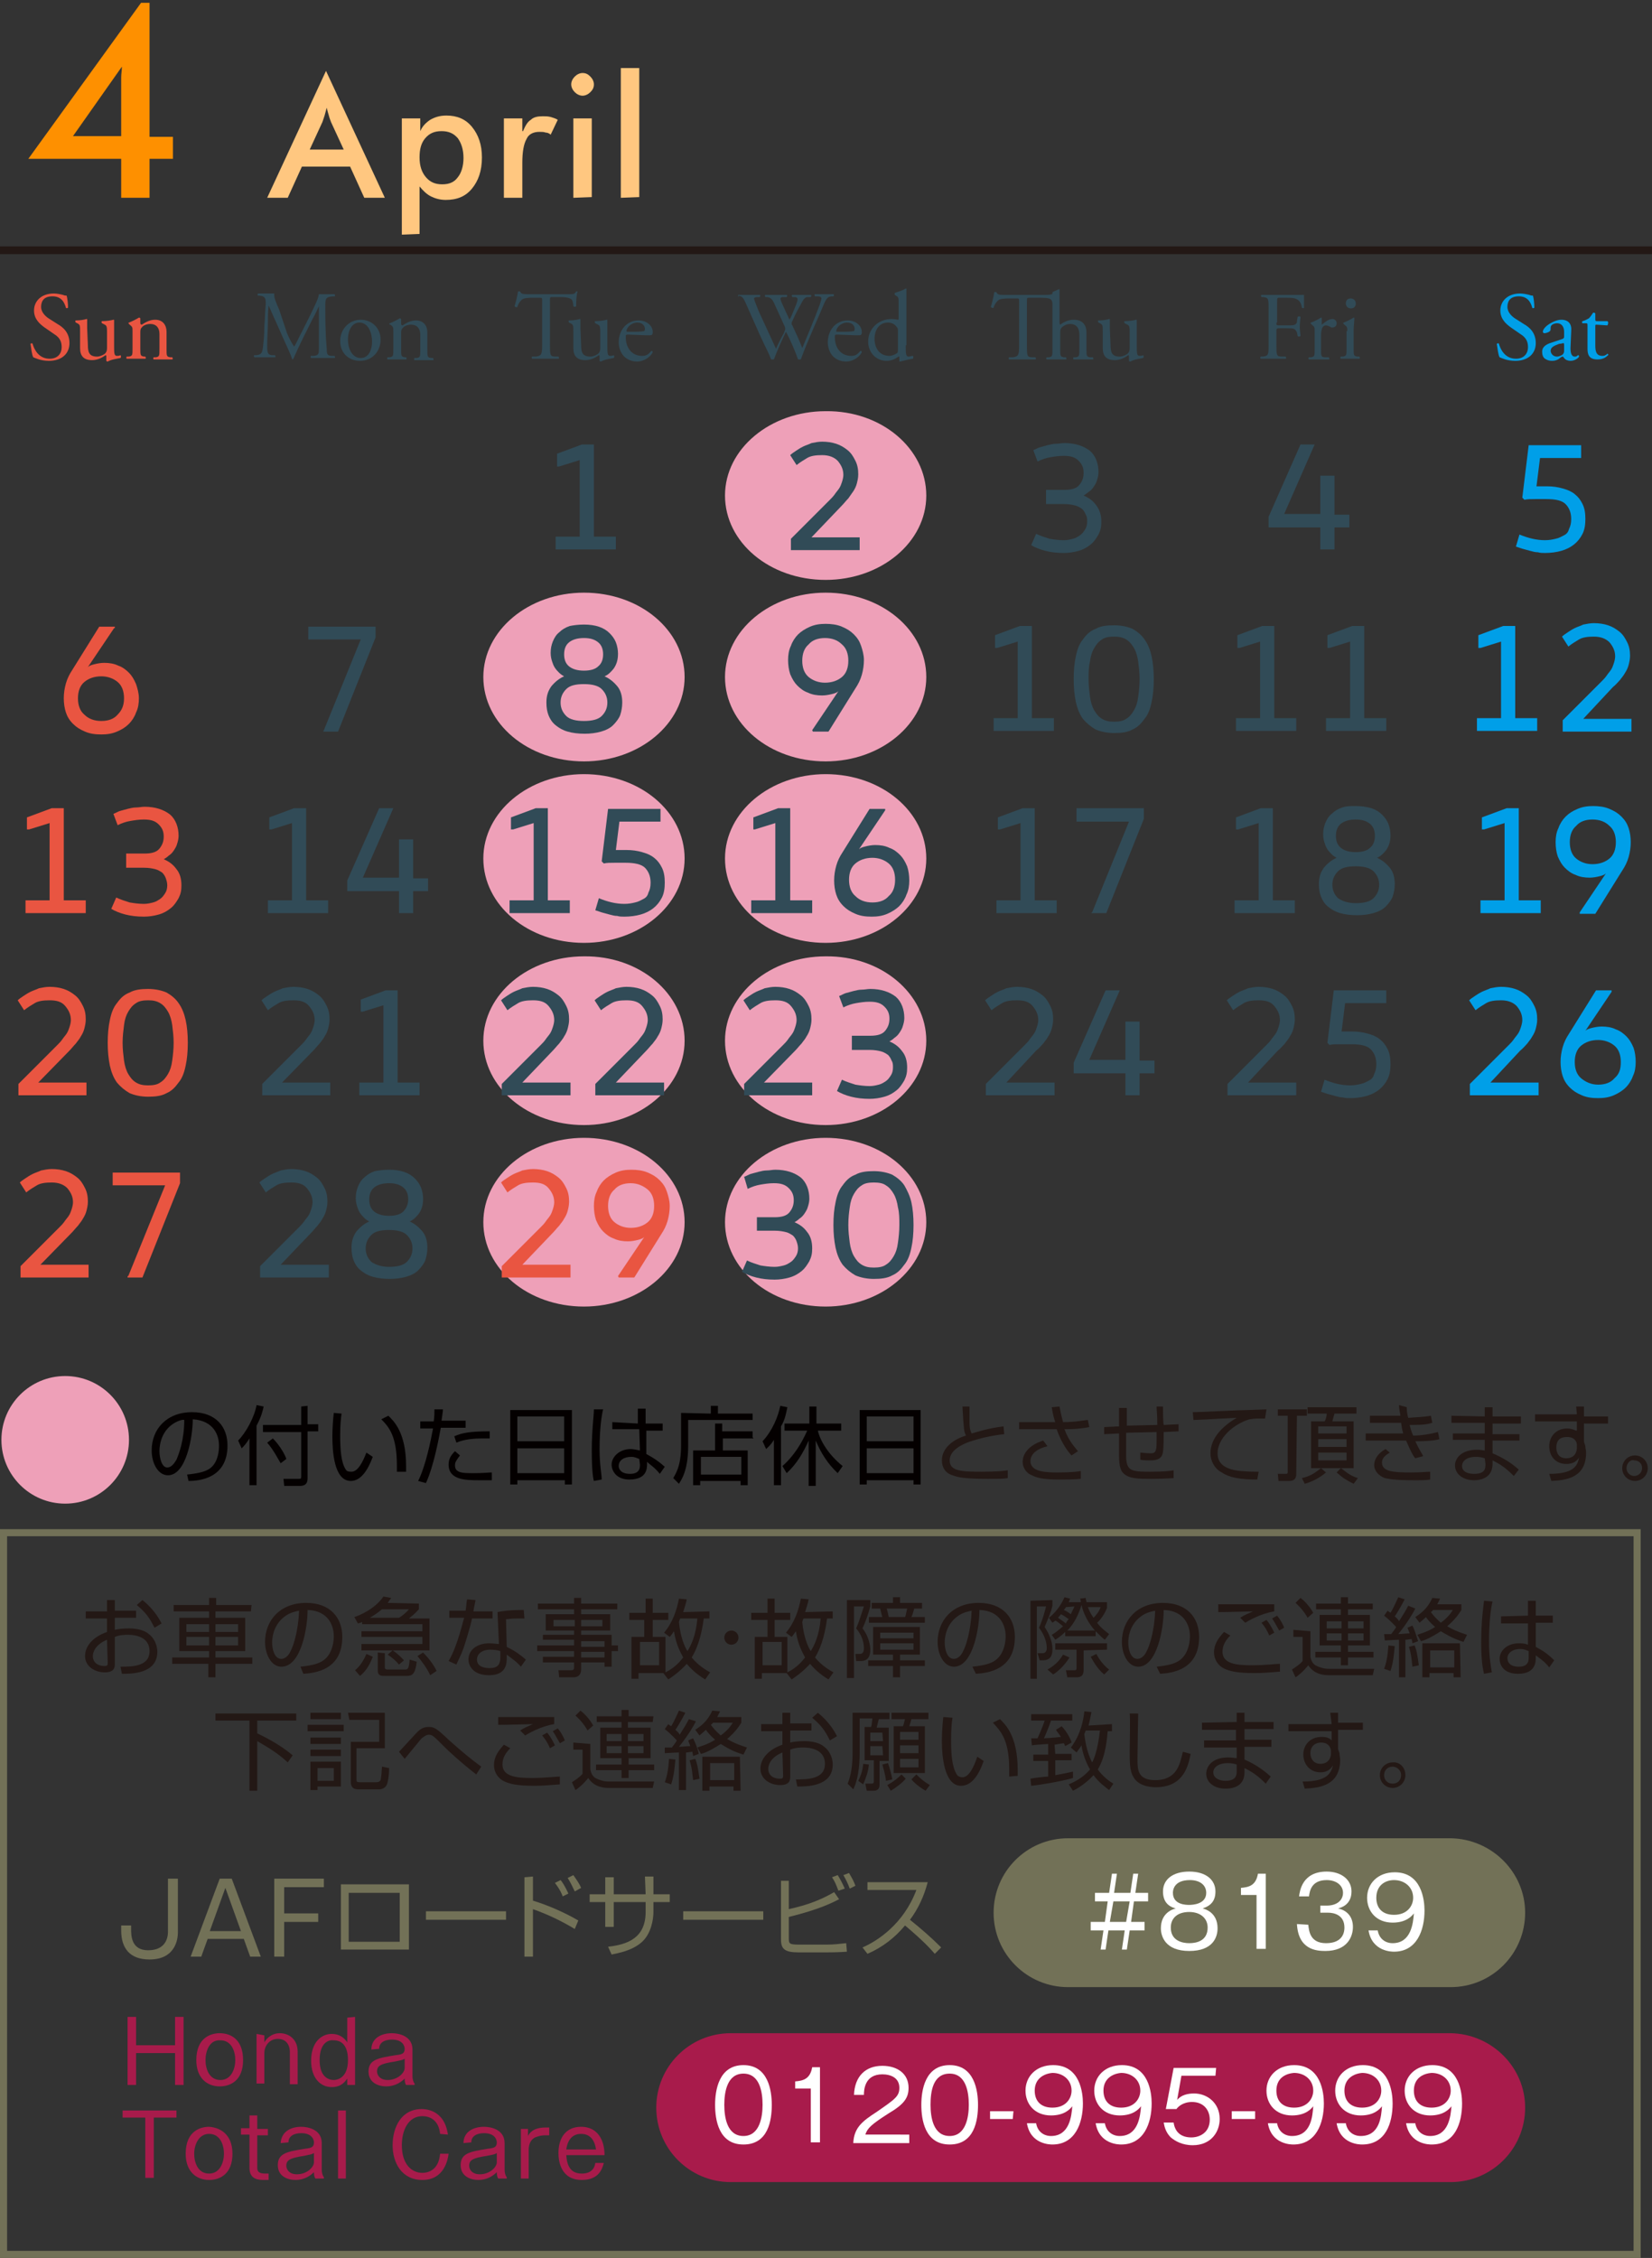 <?xml version="1.0" encoding="utf-8"?>
<!-- Generator: Adobe Illustrator 25.4.6, SVG Export Plug-In . SVG Version: 6.00 Build 0)  -->
<svg version="1.1" id="レイヤー_1" xmlns="http://www.w3.org/2000/svg" xmlns:xlink="http://www.w3.org/1999/xlink" x="0px"
	 y="0px" viewBox="0 0 233.1 318.5" style="enable-background:new 0 0 233.1 318.5;" xml:space="preserve">
<rect x="0" y="0" width="233.1" height="318.5" fill="#333333" stroke="none"/>
<style type="text/css">
	.st0{fill:none;stroke:#727157;stroke-width:0.998;}
	.st1{fill:#231815;}
	.st2{fill:#A81B4B;}
	.st3{fill:#727157;}
	.st4{fill:#FFFFFF;}
	.st5{fill:#EEA0B8;}
	.st6{fill:#040000;}
	.st7{fill:#314B57;}
	.st8{fill:#009FE8;}
	.st9{fill:#E95541;}
	.st10{fill:none;stroke:#231815;stroke-width:1.092;}
	.st11{fill:#FE9000;}
	.st12{fill:#FFC780;}
</style>
<rect x="0.5" y="216.2" class="st0" width="230.5" height="101.8"/>
<g>
	<g>
		<path class="st1" d="M15.1,225.7h1.1v1.5h3v1h-3v1.7c0.4-0.1,1-0.2,2-0.2c0.7,0,2,0.1,2.8,0.8c0.7,0.5,1.2,1.5,1.2,2.5
			c0,3.2-3.9,3.1-5,3.1l-0.2-1c1.6,0,4.1,0,4.1-2.2c0-2.1-2.2-2.3-3-2.3c-0.4,0-1.2,0-1.9,0.3v3.8c0,0.4,0,1.2-1.4,1.2
			c-1.5,0-2.8-0.9-2.8-2.3c0-1.4,1.1-2.7,3.1-3.4v-1.9h-3v-1h3C15.1,227.3,15.1,225.7,15.1,225.7z M15.1,231.3c-1.7,0.7-2,1.8-2,2.3
			c0,0.9,0.7,1.4,1.6,1.4c0.3,0,0.5,0,0.5-0.4L15.1,231.3L15.1,231.3z M20.1,225.7c1,0.8,2,1.9,2.7,3.3l-1,0.6
			c-0.7-1.4-1.2-2.1-2.5-3.2L20.1,225.7z"/>
		<path class="st1" d="M35.4,227.3h-5v0.9h4.2v4.7h-4.2v0.9h5.2v0.9h-5.2v1.9h-1v-1.9h-5.1v-0.9h5.2v-0.9h-4.2v-4.7h4.2v-0.9h-5
			v-0.9h5v-1h1v1h5L35.4,227.3L35.4,227.3z M29.5,229.1h-3.2v1.1h3.2V229.1z M29.5,230.9h-3.2v1.2h3.2V230.9z M33.6,229.1h-3.2v1.1
			h3.2V229.1z M33.6,230.9h-3.2v1.2h3.2V230.9z"/>
		<path class="st1" d="M42.4,235.1c1.9-0.2,2.9-0.5,3.6-1.2c0.9-0.9,1.1-2.3,1.1-3.1c0-1.4-0.7-3.6-3.7-3.7c0,2.5-0.9,8-3.7,8
			c-1.4,0-2.3-1.7-2.3-3.5c0-3,2.1-5.5,5.8-5.5c3.4,0,5.1,2.1,5.1,4.8c0,4.7-3.9,5.1-5.5,5.2L42.4,235.1z M40.2,228
			c-1.8,1.3-1.8,3.4-1.8,3.7c0,0.9,0.3,2.3,1.3,2.3c0.6,0,1.1-0.6,1.3-1.1c0.4-0.7,1.1-2.9,1.2-5.7C41.8,227.3,41,227.4,40.2,228z"
			/>
		<path class="st1" d="M59.1,226.2v0.8c-0.2,0.2-0.5,0.6-1.4,1.3h2.9v4.5H51v-0.9h8.6v-1H51v-0.8h8.6v-1h-8.5v-0.3
			c-0.2,0.1-0.3,0.1-0.6,0.2l-0.5-0.9c1.8-0.6,3.4-1.8,4.1-2.9l1.1,0.2c-0.2,0.3-0.3,0.4-0.5,0.7L59.1,226.2L59.1,226.2z
			 M50.1,235.6c0.5-0.4,1.1-1.1,1.6-2.3l0.9,0.4c-0.3,0.8-0.8,1.9-1.8,2.7L50.1,235.6z M53.9,227c-0.6,0.5-1.2,0.9-1.7,1.2h4.1
			c0.5-0.3,1.1-0.8,1.4-1.2H53.9z M54.3,233.2v2c0,0.2,0.1,0.3,0.4,0.3h2.4c0.4,0,0.6,0,0.7-1.4l1,0.3c-0.2,1.7-0.6,2-1.4,2h-3.1
			c-0.5,0-1,0-1-0.8v-2.5L54.3,233.2L54.3,233.2z M56.3,234.8c-0.5-0.6-1-1-1.6-1.4l0.7-0.6c0.9,0.6,1.2,1,1.6,1.4L56.3,234.8z
			 M60.7,236.3c-0.4-0.9-1.2-2-1.8-2.7l0.8-0.5c0.7,0.7,1.5,1.7,1.9,2.6L60.7,236.3z"/>
		<path class="st1" d="M67.1,225.7c0,0.1-0.3,1.4-0.3,1.6h2.7v1h-2.9c-0.2,1.1-1,3.6-1.2,4.2c-0.4,1.1-0.8,1.8-1,2.3l-1.1-0.5
			c1.3-2.2,2-5.6,2.2-6.1h-2.1v-1h2.3c0.1-0.6,0.1-1,0.2-1.6L67.1,225.7z M74,228.3c-0.4,0-0.6,0-1,0c-0.9,0-1.3,0.1-1.6,0.1
			l0.1,3.9c1.2,0.6,1.9,1.1,2.7,1.8l-0.7,1c-0.7-0.8-1.1-1-2-1.7v0.4c0,0.8,0,2.5-2.5,2.5c-2.4,0-2.9-1.5-2.9-2.2
			c0-1.5,1.4-2.3,2.9-2.3c0.6,0,1.1,0.1,1.4,0.1l-0.2-4.5c0.5-0.1,1.4-0.3,3.7-0.3L74,228.3L74,228.3z M70.6,232.9
			c-0.3-0.1-0.8-0.2-1.4-0.2c-1.2,0-1.9,0.6-1.9,1.4c0,1.2,1.5,1.2,1.8,1.2c1.1,0,1.5-0.5,1.5-1.5V232.9z"/>
		<path class="st1" d="M87.1,227H82v0.7h4.1v2.3H82v0.6h4.3v1.5h0.9v0.8h-0.9v2.2h-1v-0.6H82v1c0,0.6-0.3,1.1-1.1,1.1h-2l-0.1-1h1.8
			c0.3,0,0.4-0.1,0.4-0.4v-0.7h-4.4v-0.8H81v-0.8h-5.2v-0.8H81v-0.8h-4.4v-0.7H81V230h-4v-2.3h4V227h-5.1v-0.8H81v-0.8h1v0.8h5.1
			V227L87.1,227z M81.1,228.5h-3v0.9h3V228.5z M85,228.5h-3v0.9h3V228.5z M85.3,231.5H82v0.8h3.3V231.5z M85.3,233H82v0.8h3.3V233z"
			/>
		<path class="st1" d="M100.1,227.3v1h-0.8c-0.2,1.5-0.6,3.7-1.7,5.5c0.9,1.1,1.9,1.7,2.6,2.1l-0.7,1c-1.3-0.8-2-1.5-2.6-2.2
			c-1,1.1-2,1.8-2.6,2.2l-0.7-0.9l0,0h-3.5v0.8h-1v-5.9h1.8v-2.4h-2.1v-1h2.3v-2h1v2h2.2v1h-2.2v2.4h1.8v5c1.4-0.7,2.1-1.6,2.5-2.1
			c-0.3-0.6-1-1.7-1.3-3.7c-0.3,0.4-0.4,0.6-0.6,0.8l-0.8-0.6c1.2-1.4,1.8-3.2,2.1-4.8l1.1,0.1c-0.1,0.6-0.3,1.1-0.5,1.8
			L100.1,227.3L100.1,227.3L100.1,227.3z M93,231.6h-2.7v3.3H93V231.6z M96,228.3c-0.1,0.1-0.1,0.2-0.2,0.5c0.2,2.1,0.8,3.5,1.2,4.1
			c0.5-0.8,1.2-2.2,1.4-4.6H96L96,228.3z"/>
		<path class="st1" d="M104.2,231c0,0.6-0.5,1-1,1c-0.6,0-1-0.5-1-1c0-0.6,0.5-1,1-1S104.2,230.4,104.2,231z"/>
		<path class="st1" d="M117.5,227.3v1h-0.8c-0.2,1.5-0.6,3.7-1.7,5.5c0.9,1.1,1.9,1.7,2.6,2.1l-0.7,1c-1.3-0.8-2-1.5-2.6-2.2
			c-1,1.1-2,1.8-2.6,2.2L111,236l0,0h-3.5v0.8h-1v-5.9h1.8v-2.4H106v-1h2.3v-2h1v2h2.2v1h-2.2v2.4h1.8v5c1.4-0.7,2.1-1.6,2.5-2.1
			c-0.3-0.6-1-1.7-1.3-3.7c-0.3,0.4-0.4,0.6-0.6,0.8l-0.8-0.6c1.2-1.4,1.8-3.2,2.1-4.8l1.1,0.1c-0.1,0.6-0.3,1.1-0.5,1.8
			L117.5,227.3L117.5,227.3L117.5,227.3z M110.3,231.6h-2.7v3.3h2.7V231.6z M113.4,228.3c-0.1,0.1-0.1,0.2-0.2,0.5
			c0.2,2.1,0.8,3.5,1.2,4.1c0.5-0.8,1.2-2.2,1.4-4.6H113.4L113.4,228.3z"/>
		<path class="st1" d="M122.8,225.7v0.9c-0.3,1.1-0.6,2-1.1,3.1c0.9,1.1,1.1,2.5,1.1,3c0,1.6-1,1.6-1.4,1.6h-0.6l-0.1-1h0.5
			c0.3,0,0.7,0,0.7-0.8c0-1-0.4-2-1.1-2.8c0.4-0.9,0.6-1.6,1.1-3.1h-1.4v10.1h-1v-11H122.8L122.8,225.7z M129.8,233.4H127v0.8h3.5
			v0.8H127v1.6h-1V235h-3.5v-0.8h3.5v-0.8h-2.8v-3.9h6.6V233.4z M130.5,228.1v0.8h-7.9v-0.8h1.9c-0.1-0.3-0.2-0.8-0.3-1.2H123v-0.8
			h3v-0.8h1v0.8h3.1v0.8H129c-0.1,0.3-0.2,0.8-0.4,1.2H130.5z M128.9,230.3h-4.7v0.8h4.7V230.3z M128.9,231.8h-4.7v0.9h4.7V231.8z
			 M127.7,228.1c0.1-0.2,0.1-0.3,0.3-1.2h-2.9c0.1,0.2,0.2,0.7,0.3,1.2H127.7z"/>
		<path class="st1" d="M137.2,235.1c1.9-0.2,2.9-0.5,3.6-1.2c0.9-0.9,1.1-2.3,1.1-3.1c0-1.4-0.7-3.6-3.7-3.7c0,2.5-0.9,8-3.6,8
			c-1.4,0-2.3-1.7-2.3-3.5c0-3,2.1-5.5,5.8-5.5c3.4,0,5.1,2.1,5.1,4.8c0,4.7-3.9,5.1-5.5,5.2L137.2,235.1z M135.1,228
			c-1.8,1.3-1.8,3.4-1.8,3.7c0,0.9,0.3,2.3,1.3,2.3c0.6,0,1.1-0.6,1.3-1.1c0.4-0.7,1.1-2.9,1.2-5.7
			C136.7,227.3,135.9,227.4,135.1,228z"/>
		<path class="st1" d="M148.5,225.7v0.8c-0.2,0.9-0.4,1.3-1.1,3c0.6,0.9,1.1,2,1.1,3.1c0,0.7-0.1,1.6-1.4,1.6h-0.4l-0.3-1h0.7
			c0.4,0,0.6-0.3,0.6-0.7c0-1.4-0.8-2.5-1.1-2.9c0.5-1,0.9-2.6,1-3h-1.3v10.2h-0.9v-11L148.5,225.7L148.5,225.7z M147.8,235.5
			c0.9-0.5,1.6-1.1,2.2-2.1l0.9,0.4c-0.6,1-1.5,1.9-2.3,2.4L147.8,235.5z M148.4,230.6c0.4-0.2,0.9-0.6,1.6-1.2
			c-0.4-0.3-0.8-0.7-1.1-0.8c-0.2,0.2-0.3,0.2-0.4,0.3l-0.5-0.7c0.8-0.6,1.7-1.7,2.2-2.9l0.8,0.2c-0.1,0.2-0.1,0.3-0.2,0.5h1.7
			c0-0.2,0-0.3-0.1-0.5l0.8-0.1c0,0.3,0.1,0.4,0.1,0.6h2.9v0.8c-0.3,0.8-0.9,1.7-1.4,2.1c0.6,0.8,1.2,1.2,1.7,1.6l-0.6,0.8
			c-0.3-0.2-0.7-0.6-1.3-1.2v0.7h-4.3v-0.6c-0.6,0.6-1.1,0.9-1.4,1.1L148.4,230.6z M152.9,232.8v2.7c0,0.4,0,1.1-1,1.1h-1.3l-0.2-1
			h1.2c0.3,0,0.3-0.1,0.3-0.4v-2.5h-3v-0.9h7.3v0.9L152.9,232.8L152.9,232.8z M150.8,228.4c-0.3-0.2-0.5-0.4-1.1-0.7
			c-0.2,0.3-0.3,0.3-0.4,0.5c0.1,0.1,0.6,0.4,1.1,0.8C150.5,228.7,150.7,228.5,150.8,228.4z M150.4,226.7c-0.1,0.2-0.2,0.3-0.3,0.4
			c0.5,0.2,0.7,0.4,1,0.6c0.2-0.5,0.4-0.8,0.5-1.1L150.4,226.7L150.4,226.7z M154.5,230c-0.9-1-1.6-2.3-1.9-3.6
			c-0.4,1.3-1,2.6-2,3.6H154.5z M153.5,226.7c0.3,0.8,0.6,1.2,0.8,1.5c0.4-0.4,0.8-0.9,1-1.5H153.5z M154.7,233.3
			c0.4,0.8,1.1,1.7,1.8,2.2l-0.7,0.7c-1.1-0.9-1.7-2.2-1.9-2.5L154.7,233.3z"/>
		<path class="st1" d="M163.2,235.1c1.9-0.2,2.9-0.5,3.6-1.2c0.9-0.9,1.1-2.3,1.1-3.1c0-1.4-0.7-3.6-3.7-3.7c0,2.5-0.9,8-3.6,8
			c-1.4,0-2.3-1.7-2.3-3.5c0-3,2.1-5.5,5.8-5.5c3.4,0,5.1,2.1,5.1,4.8c0,4.7-3.9,5.1-5.5,5.2L163.2,235.1z M161,228
			c-1.8,1.3-1.8,3.4-1.8,3.7c0,0.9,0.3,2.3,1.3,2.3c0.6,0,1.1-0.6,1.3-1.1c0.4-0.7,1.1-2.9,1.2-5.7C162.6,227.3,161.8,227.4,161,228
			z"/>
		<path class="st1" d="M173.6,230.7c-0.7,0.7-1.1,1.4-1.1,2.3c0,1.7,2,1.9,4.1,1.9c2,0,3.3-0.2,4-0.2v1.1c-1.4,0.1-2.3,0.2-3.6,0.2
			c-2.6,0-3.5-0.3-4.2-0.6c-0.9-0.4-1.5-1.3-1.5-2.3c0-1.2,0.6-2,1.4-2.9L173.6,230.7z M179.8,227.3c-1.9,0.3-3.6,1.3-4.1,1.6
			l-0.7-0.7c0.6-0.4,0.9-0.5,1.8-0.9c-3.7,0.1-4.3,0.1-4.9,0.1v-1.1c0.6,0,4.1,0,7.9,0V227.3L179.8,227.3z M179.1,230.7
			c-0.3-0.7-0.6-1.2-1.1-1.8l0.7-0.4c0.6,0.7,1,1.6,1.1,1.8L179.1,230.7z M180.5,230c-0.4-0.7-0.6-1.1-1-1.7l0.7-0.4
			c0.5,0.6,0.8,1.2,1,1.7L180.5,230z"/>
		<path class="st1" d="M184.9,230.1v3.6c0.1,0.6,0.4,1.1,0.9,1.3c0.9,0.4,1.4,0.4,1.8,0.4h6.3l-0.2,0.9h-6.1c-0.6,0-2.1,0-3-1.4
			c-0.7,0.9-1.6,1.6-1.8,1.7l-0.5-1.1c0.3-0.2,1.1-0.7,1.5-1.2v-3.4h-1.3v-1L184.9,230.1L184.9,230.1z M184.5,228.2
			c-0.3-0.6-1-1.5-1.7-2.1l0.7-0.7c0.3,0.2,1.2,1,1.8,2.1L184.5,228.2z M193.7,227h-3.5v0.8h3.1v4.3h-3.1v0.9h3.6v0.8h-3.6v1.1h-1
			v-1.1h-3.6V233h3.6v-0.9h-3v-4.3h3V227h-3.5v-0.8h3.5v-0.9h1v0.9h3.5V227L193.7,227z M189.3,228.7h-2.1v1h2.1V228.7z M189.3,230.4
			h-2.1v1h2.1V230.4z M192.4,228.7h-2.2v1h2.2V228.7z M192.4,230.4h-2.2v1h2.2V230.4z"/>
		<path class="st1" d="M195.3,235.4c0.3-0.8,0.5-1.7,0.6-3.3l0.9,0.1c-0.1,1.1-0.2,2.3-0.6,3.5L195.3,235.4z M199.7,226.9
			c-0.3,0.6-1.1,2-2.4,3.6c0.4,0,1.2-0.1,1.6-0.1c-0.1-0.3-0.2-0.5-0.3-0.8l0.7-0.3c0.3,0.6,0.6,1.6,0.8,2.2l-0.8,0.3
			c0-0.2-0.1-0.4-0.1-0.6c-0.2,0-0.6,0.1-0.9,0.1v5.3h-0.9v-5.3c-0.5,0-1.8,0.1-2,0.1l-0.1-0.9c0.3,0,0.4,0,1,0
			c0.4-0.5,0.6-0.8,0.7-1c-0.1-0.1-0.8-0.9-1.7-1.6l0.5-0.7c0.2,0.2,0.3,0.2,0.4,0.3c0.5-0.8,0.9-1.8,1.1-2.2l0.9,0.3
			c-0.5,1-1.3,2.3-1.4,2.4c0.1,0.1,0.5,0.4,0.6,0.7c0.7-1.1,1-1.6,1.3-2.2L199.7,226.9z M199.3,235.1c-0.1-0.6-0.1-1.6-0.5-2.8
			l0.8-0.2c0.3,0.7,0.4,1.4,0.6,2.8L199.3,235.1z M206.2,227.1c-0.2,0.3-0.7,1.2-2,2.3c1.2,0.7,2.2,1,2.8,1.2l-0.5,1
			c-1.6-0.5-2.5-1.1-3.2-1.5c-1.4,0.9-2.3,1.3-2.8,1.4l-0.5-0.9c0.5-0.2,1.4-0.4,2.5-1.1c-0.7-0.6-1.1-1.1-1.3-1.4
			c-0.4,0.4-0.7,0.6-0.9,0.8l-0.6-0.8c0.6-0.4,1.7-1.1,2.4-2.7l1.1,0.1c-0.1,0.2-0.2,0.4-0.4,0.8h3.4V227.1L206.2,227.1z
			 M206.1,236.6h-1V236h-3.4v0.6h-1v-4.8h5.3L206.1,236.6L206.1,236.6z M205.2,232.8h-3.4v2.4h3.4V232.8z M202.2,227.1
			c-0.1,0.2-0.2,0.2-0.3,0.3c0.3,0.4,0.7,0.9,1.4,1.5c1.1-0.8,1.5-1.5,1.7-1.8H202.2z"/>
		<path class="st1" d="M210.6,225.9c-0.2,0.8-0.5,2.7-0.5,5.6c0,2.4,0.3,3.7,0.4,4.4l-1.1,0.2c-0.1-0.4-0.4-1.5-0.4-4.4
			c0-3.1,0.3-5,0.4-5.9L210.6,225.9z M215.6,227.9v-2.1h1.1v2.1h2.4v1h-2.4v3.4c1.1,0.6,1.7,1,2.6,1.9l-0.7,1
			c-0.7-0.9-1.4-1.3-1.9-1.7v0.3c0,0.6,0,2.3-2.5,2.3c-2.1,0-2.6-1.3-2.6-2.1c0-1.2,1.1-2.2,2.7-2.2c0.4,0,0.8,0,1.3,0.2v-3h-3.8v-1
			L215.6,227.9L215.6,227.9z M215.7,232.9c-0.3-0.1-0.6-0.3-1.2-0.3c-1.1,0-1.8,0.6-1.8,1.3c0,0.4,0.2,1.2,1.6,1.2
			c1.4,0,1.4-0.9,1.4-1.3V232.9L215.7,232.9L215.7,232.9z"/>
		<path class="st1" d="M41.8,241.7v1h-5.5v1.8c1,0.5,3.1,1.5,5,3.1l-0.7,1c-1.6-1.5-3.3-2.4-4.3-3v7h-1.1v-9.9h-4.8v-1L41.8,241.7
			L41.8,241.7z"/>
		<path class="st1" d="M48.5,243.3v0.9h-5.1v-0.9H48.5z M48.1,241.6v0.9h-4.3v-0.9H48.1z M48.1,245.1v0.9h-4.3v-0.9H48.1z
			 M48.1,246.8v0.9h-4.3v-0.9H48.1z M48.1,248.5v3.5h-3.3v0.5h-1v-4H48.1z M47.1,249.4h-2.3v1.8h2.3V249.4z M49.1,241.6h5.2v5h-4
			v4.4c0,0.3,0,0.4,0.5,0.4h2.3c0.3,0,0.5-0.1,0.6-0.3c0.1-0.3,0.2-1.7,0.2-1.9l1,0.2c0,1.3-0.2,2-0.3,2.3c-0.2,0.5-0.7,0.7-1.1,0.7
			h-2.8c-0.5,0-1.2,0-1.2-1.1v-5.6h4v-3.1h-4.2L49.1,241.6L49.1,241.6z"/>
		<path class="st1" d="M67.2,250.3c-2.2-1.7-4-3.4-4.4-3.8c-1.7-1.7-1.8-1.8-2.3-1.8c-0.4,0-0.7,0.3-1,0.5c-0.2,0.2-0.4,0.5-2.4,2.9
			l-0.8-1c0.4-0.4,2.2-2.4,2.5-2.7c0.6-0.6,1-0.8,1.7-0.8c0.8,0,1.1,0.2,2.9,1.9c1.8,1.6,3,2.6,4.5,3.7L67.2,250.3z"/>
		<path class="st1" d="M72,246.6c-0.7,0.7-1.1,1.4-1.1,2.3c0,1.7,2,1.9,4.1,1.9c2,0,3.3-0.2,4-0.2v1.1c-1.4,0.1-2.3,0.2-3.6,0.2
			c-2.6,0-3.5-0.3-4.2-0.6c-0.9-0.4-1.5-1.3-1.5-2.3c0-1.2,0.6-2,1.4-2.9L72,246.6z M78.2,243.2c-1.9,0.3-3.6,1.3-4.1,1.6l-0.7-0.7
			c0.6-0.4,0.9-0.5,1.8-0.9c-3.7,0.1-4.3,0.1-4.9,0.1v-1.1c0.6,0,4.1,0,7.9,0L78.2,243.2L78.2,243.2z M77.6,246.6
			c-0.3-0.7-0.6-1.2-1.1-1.8l0.7-0.4c0.6,0.7,1,1.6,1.1,1.8L77.6,246.6z M79,245.9c-0.4-0.7-0.6-1.1-1-1.7l0.7-0.4
			c0.5,0.6,0.8,1.2,1,1.7L79,245.9z"/>
		<path class="st1" d="M83.3,246v3.6c0.1,0.6,0.4,1.1,0.9,1.3c0.9,0.4,1.4,0.4,1.8,0.4h6.3l-0.2,0.9H86c-0.6,0-2.1,0-3-1.4
			c-0.7,0.9-1.6,1.6-1.8,1.7l-0.5-1.1c0.3-0.2,1.1-0.7,1.5-1.2v-3.4h-1.3v-1L83.3,246L83.3,246z M82.9,244.1c-0.3-0.6-1-1.5-1.7-2.1
			l0.7-0.7c0.3,0.2,1.2,1,1.8,2.1L82.9,244.1z M92.1,242.9h-3.5v0.8h3.2v4.3h-3.1v0.9h3.6v0.8h-3.6v1.1h-1v-1.1h-3.6v-0.8h3.6V248
			h-3v-4.3h3v-0.8h-3.5v-0.8h3.5v-0.9h1v0.9h3.5L92.1,242.9L92.1,242.9z M87.7,244.6h-2.1v1h2.1V244.6L87.7,244.6z M87.7,246.3h-2.1
			v1h2.1V246.3L87.7,246.3z M90.8,244.6h-2.2v1h2.2V244.6z M90.8,246.3h-2.2v1h2.2V246.3z"/>
		<path class="st1" d="M93.8,251.4c0.3-0.8,0.5-1.7,0.6-3.3l0.9,0.1c-0.1,1.1-0.2,2.3-0.6,3.5L93.8,251.4z M98.2,242.8
			c-0.3,0.6-1.1,2-2.4,3.6c0.4,0,1.2-0.1,1.6-0.1c-0.1-0.3-0.2-0.5-0.3-0.8l0.7-0.3c0.3,0.6,0.7,1.6,0.8,2.2l-0.8,0.3
			c0-0.2-0.1-0.4-0.1-0.6c-0.2,0-0.6,0.1-0.9,0.1v5.3h-1v-5.3c-0.5,0-1.8,0.1-2,0.1v-0.8c0.3,0,0.4,0,1,0c0.4-0.5,0.6-0.8,0.7-1
			c-0.1-0.1-0.8-0.9-1.7-1.6l0.5-0.7c0.2,0.2,0.3,0.2,0.4,0.3c0.5-0.8,0.9-1.8,1.1-2.2l0.9,0.3c-0.5,1-1.3,2.3-1.4,2.4
			c0.1,0.1,0.5,0.4,0.6,0.7c0.7-1.1,1-1.6,1.3-2.2L98.2,242.8z M97.8,251.1c-0.1-0.6-0.1-1.6-0.5-2.8l0.8-0.2
			c0.3,0.7,0.4,1.4,0.6,2.8L97.8,251.1z M104.6,243c-0.2,0.3-0.7,1.2-2,2.3c1.2,0.7,2.2,1,2.8,1.2l-0.5,1c-1.7-0.5-2.5-1.1-3.2-1.5
			c-1.4,0.9-2.3,1.3-2.8,1.4l-0.5-0.9c0.5-0.2,1.4-0.4,2.5-1.1c-0.7-0.6-1.1-1.1-1.3-1.4c-0.4,0.4-0.7,0.6-0.9,0.8l-0.6-0.8
			c0.6-0.4,1.7-1.1,2.4-2.7l1.1,0.1c-0.1,0.2-0.2,0.4-0.4,0.8h3.4V243L104.6,243z M104.5,252.6h-1V252h-3.4v0.6h-1v-4.8h5.3
			L104.5,252.6L104.5,252.6z M103.6,248.7h-3.4v2.4h3.4V248.7z M100.6,243c-0.1,0.2-0.2,0.2-0.3,0.3c0.3,0.4,0.7,0.9,1.4,1.5
			c1.1-0.8,1.5-1.5,1.7-1.8H100.6L100.6,243z"/>
		<path class="st1" d="M110.4,241.6h1.1v1.5h3v1h-3v1.7c0.4-0.1,1-0.2,2-0.2c0.7,0,2,0.1,2.8,0.8c0.7,0.5,1.2,1.5,1.2,2.5
			c0,3.2-3.9,3.1-5,3.1l-0.2-1c1.6,0,4.1,0,4.1-2.2c0-2.1-2.2-2.3-3-2.3c-0.4,0-1.2,0-1.9,0.3v3.8c0,0.4,0,1.2-1.4,1.2
			c-1.5,0-2.8-0.9-2.8-2.3c0-1.4,1.1-2.7,3.1-3.4v-1.9h-3v-1h3L110.4,241.6L110.4,241.6z M110.4,247.2c-1.7,0.7-2,1.8-2,2.3
			c0,0.9,0.7,1.4,1.6,1.4c0.3,0,0.5,0,0.5-0.4L110.4,247.2L110.4,247.2z M115.4,241.6c1,0.8,2,1.9,2.7,3.3l-1,0.6
			c-0.7-1.4-1.2-2.1-2.5-3.2L115.4,241.6z"/>
		<path class="st1" d="M124.1,251.8c0,0.5-0.3,0.8-0.8,0.8h-1l-0.2-1h0.9c0.2,0,0.3-0.1,0.3-0.3v-3H122v-4.7h0.9
			c0.1-0.2,0.1-0.4,0.2-1.2h-1.8v4.7c0,0.8,0,3.5-0.9,5.3l-0.8-0.8c0.5-1.2,0.7-2.6,0.7-4.4v-5.6h5.2v0.9H124
			c-0.1,0.4-0.2,0.8-0.3,1.2h1.7v4.7h-1.3L124.1,251.8L124.1,251.8z M121.1,251.2c0.3-0.6,0.6-1.3,0.7-2.4l0.8,0.1
			c-0.1,1.1-0.4,1.8-0.8,2.8L121.1,251.2z M124.5,244.4h-1.7v1.2h1.8L124.5,244.4L124.5,244.4z M124.5,246.3h-1.7v1.3h1.8
			L124.5,246.3L124.5,246.3z M125,251.2c0-0.3-0.1-0.9-0.5-2.3l0.8-0.2c0.3,0.9,0.5,1.7,0.6,2.3L125,251.2z M125.2,251.8
			c0.9-0.5,1.4-0.9,2-1.5l0.6,0.6c-0.5,0.6-1.3,1.2-2.1,1.7L125.2,251.8z M131,241.6v0.9h-2.4c-0.1,0.4-0.2,0.7-0.3,1h2.2v6.6h-4.4
			v-6.6h1.3c0.2-0.4,0.2-0.8,0.3-1h-1.9v-0.9H131z M129.6,244.3H127v1.1h2.6V244.3z M129.6,246.2H127v1.1h2.6V246.2z M129.6,248.1
			H127v1.2h2.6V248.1z M129.3,250.3c0.6,0.6,1.2,1.1,1.9,1.5l-0.6,0.8c-0.5-0.3-1.3-0.8-2-1.6L129.3,250.3z"/>
		<path class="st1" d="M134.4,242.3c-0.1,0.6-0.2,1.6-0.2,3.1c0,1.9,0.1,3.8,0.8,4.9c0.1,0.2,0.4,0.4,0.8,0.4c0.9,0,1.6-1.4,2.1-2.9
			l0.9,0.6c-0.7,2-1.7,3.5-3.2,3.5c-2.4,0-2.7-4.3-2.7-6.3c0-1.3,0.1-2.5,0.2-3.4L134.4,242.3z M142.4,250.6c0-0.3,0-0.6,0-1
			c0-4.2-1.2-5.4-2.3-6.6l1-0.5c0.7,0.7,2.5,2.3,2.5,7.2c0,0.3,0,0.6,0,0.8L142.4,250.6z"/>
		<path class="st1" d="M148.9,247.4h2.3v0.9h-2.3v2.1c1.2-0.2,2-0.4,2.5-0.5v0.9c-1.7,0.5-4.8,1-5.9,1.1l-0.1-1
			c0.4-0.1,2.1-0.3,2.5-0.3v-2.2h-2.1v-0.9h2.1V246c-1.4,0.1-1.8,0.1-2.3,0.2l-0.1-1c0.4,0,0.6,0,0.9,0c0.2-0.5,0.7-1.5,1-2.5h-1.9
			v-0.9h5.8v0.9h-3c-0.3,0.9-0.8,2.1-1,2.5c0.2,0,1.7-0.1,2.4-0.2c-0.4-0.6-0.6-0.8-0.7-1l0.8-0.5c0.8,0.8,1.4,2.1,1.4,2.3l-0.9,0.5
			c-0.1-0.2-0.1-0.3-0.2-0.4c-0.2,0-0.6,0.1-1.3,0.2L148.9,247.4L148.9,247.4z M156.9,243.2v1h-0.6c-0.1,0.8-0.2,3.4-1.4,5.4
			c0.8,1.1,1.7,1.7,2.2,2l-0.6,0.9c-0.5-0.4-1.4-1-2.2-2.1c-1.1,1.2-2.3,1.9-2.9,2.2l-0.6-0.9c0.7-0.3,2-0.9,3-2.1
			c-0.8-1.4-1.1-2.7-1.2-3.4c-0.3,0.5-0.5,0.7-0.7,1l-0.8-0.7c1.4-1.8,1.8-4,1.9-5.1l1,0.1c-0.1,0.5-0.2,1.1-0.4,1.9L156.9,243.2
			L156.9,243.2z M153.2,244.1c-0.1,0.2-0.1,0.3-0.2,0.5c0.2,1.8,0.6,3,1.1,4c0.2-0.3,0.8-1.7,1.1-4.5H153.2L153.2,244.1z"/>
		<path class="st1" d="M160.6,241.7c0,0.1-0.1,5.4-0.1,6.4c0,1.5,0,3,2.5,3c3.1,0,3.5-2.3,3.9-4l1.1,0.3c-0.3,1.5-0.9,4.7-4.9,4.7
			c-1.1,0-2.6-0.3-3.2-1.5c-0.5-0.8-0.5-2.1-0.5-3.6c0-0.8,0.1-4.6,0-5.3L160.6,241.7L160.6,241.7z"/>
		<path class="st1" d="M174.5,242.9v-1.3h1.1v1.3h4.1v1h-4.1v1.5h3.8v1h-3.8v1.8c1.4,0.6,2.6,1.4,3.7,2.4l-0.7,1
			c-1.1-1.1-1.8-1.6-3-2.2v0.6c0,2.2-2,2.3-2.7,2.3c-1.6,0-2.7-0.9-2.7-2.1c0-1,0.8-2.3,3.1-2.3c0.6,0,0.9,0.1,1.2,0.1v-1.5h-4.6v-1
			h4.5V244h-4.8v-1L174.5,242.9L174.5,242.9z M174.5,248.9c-0.3-0.1-0.7-0.2-1.3-0.2c-1.1,0-2,0.5-2,1.3c0,0.9,1,1.2,1.7,1.2
			c1.6,0,1.6-0.9,1.6-1.4V248.9z"/>
		<path class="st1" d="M187.7,241.6h1.1v1.4h3.5v1h-3.5v2.6c0,0.2,0.1,0.4,0.2,0.7c0,0.3,0.1,0.6,0.1,0.9c0,3.6-2.8,4-5,4.1l-0.3-1
			c3.5,0,4-1.2,4.3-2.3c-0.2,0.3-0.6,1-1.8,1c-1.5,0-2.4-1.2-2.4-2.5c0-1.4,1-2.5,2.6-2.5c0.9,0,1.2,0.3,1.4,0.5v-1.3h-6.1v-1h6.1
			L187.7,241.6z M187.8,247c0-0.3-0.2-1.2-1.4-1.2c-0.8,0-1.5,0.5-1.5,1.5c0,0.7,0.4,1.5,1.4,1.5c1.5,0,1.5-1.4,1.5-1.4
			C187.8,247.3,187.8,247.1,187.8,247z"/>
		<path class="st1" d="M198.3,250.4c0,1-0.8,1.8-1.8,1.8s-1.8-0.8-1.8-1.8s0.8-1.8,1.8-1.8C197.5,248.5,198.3,249.3,198.3,250.4z
			 M195.3,250.4c0,0.7,0.5,1.2,1.2,1.2s1.2-0.5,1.2-1.2s-0.6-1.2-1.2-1.2C195.8,249.2,195.3,249.7,195.3,250.4z"/>
	</g>
	<g>
		<g>
			<path class="st2" d="M19.2,284.5v4h5.5v-4h1.2v9.6h-1.2v-4.5h-5.5v4.5H18v-9.6H19.2z"/>
			<path class="st2" d="M34.3,290.6c0,2.8-1.7,3.7-3.3,3.7c-1.8,0-3.3-1.2-3.3-3.7c0-3.3,2.2-3.8,3.3-3.8
				C32.6,286.8,34.3,287.7,34.3,290.6z M29,290.6c0,1.2,0.5,2.8,2.1,2.8s2.1-1.7,2.1-2.8c0-1.2-0.5-2.8-2.1-2.8
				C29.5,287.7,29,289.4,29,290.6z"/>
			<path class="st2" d="M37.3,287.1v1c0.2-0.4,0.9-1.3,2.2-1.3c1.2,0,2.5,0.8,2.5,2.6v4.6h-1.1v-4.6c0-0.3-0.1-1.8-1.7-1.8
				c-1.2,0-1.9,1-1.9,2v4.3h-1.1v-7L37.3,287.1L37.3,287.1z"/>
			<path class="st2" d="M50.1,284.5v9.6H49v-0.9c-0.3,0.4-0.8,1.2-2.2,1.2c-1.6,0-2.9-1.3-2.9-3.7c0-2.7,1.5-3.8,2.9-3.8
				s2,0.9,2.2,1.2v-3.5L50.1,284.5L50.1,284.5z M45.1,290.6c0,2.5,1.4,2.8,2,2.8c0.5,0,2-0.3,2-2.8s-1.3-2.8-2-2.8
				C46.5,287.7,45.1,288,45.1,290.6z"/>
			<path class="st2" d="M52.4,289.1c0-1.6,1.4-2.3,2.9-2.3c1,0,2.9,0.4,2.9,2.3v3.8c0,0.3,0.1,0.8,0.3,1v0.2h-1.2
				c-0.2-0.3-0.2-0.7-0.2-0.9c-0.7,0.7-1.6,1.1-2.6,1.1c-1.1,0-2.5-0.5-2.5-2.1c0-1.7,1.4-1.9,3.8-2.3c0.9-0.1,1.3-0.2,1.3-0.9
				c0-0.3-0.2-1.3-1.8-1.3c-1,0-1.8,0.4-1.8,1.3L52.4,289.1L52.4,289.1z M57.1,290.4c-0.3,0.2-0.5,0.2-1.4,0.4
				c-2,0.3-2.5,0.6-2.5,1.4c0,0.5,0.4,1.2,1.5,1.2c1.4,0,2.4-1,2.4-1.7V290.4L57.1,290.4z"/>
			<path class="st2" d="M24.9,297.7v1h-3.2v8.5h-1.2v-8.5h-3.2v-1H24.9z"/>
			<path class="st2" d="M32.8,303.8c0,2.8-1.7,3.7-3.3,3.7c-1.8,0-3.3-1.2-3.3-3.7c0-3.3,2.2-3.8,3.3-3.8
				C31,300.1,32.8,301,32.8,303.8z M27.4,303.8c0,1.2,0.5,2.8,2.1,2.8s2.1-1.7,2.1-2.8c0-1.2-0.5-2.8-2.1-2.8
				C28,301,27.4,302.6,27.4,303.8z"/>
			<path class="st2" d="M36.3,298.4v1.9h1.5v0.9h-1.5v4.6c0,0.7,0.5,0.8,1.2,0.8h0.4v0.9c-0.1,0-0.3,0-0.6,0c-0.7,0-2.1,0-2.1-1.7
				v-4.7H34v-0.9h1.2v-1.8L36.3,298.4L36.3,298.4z"/>
			<path class="st2" d="M39.6,302.3c0.1-1.6,1.4-2.3,2.9-2.3c1,0,2.9,0.4,2.9,2.3v3.8c0,0.3,0.1,0.8,0.3,1v0.2h-1.2
				c-0.2-0.3-0.2-0.7-0.2-0.9c-0.7,0.7-1.6,1.1-2.6,1.1c-1.1,0-2.5-0.5-2.5-2.1c0-1.7,1.4-1.9,3.8-2.3c0.9-0.1,1.3-0.2,1.3-0.9
				c0-0.3-0.2-1.3-1.8-1.3c-1,0-1.8,0.4-1.8,1.3L39.6,302.3L39.6,302.3z M44.3,303.7c-0.3,0.2-0.5,0.2-1.4,0.4
				c-2,0.3-2.5,0.6-2.5,1.4c0,0.5,0.4,1.2,1.5,1.2c1.4,0,2.4-1,2.4-1.7V303.7L44.3,303.7z"/>
			<path class="st2" d="M48.8,297.7v9.6h-1.1v-9.6H48.8z"/>
			<path class="st2" d="M62.1,301c-0.2-2-1.5-2.5-2.5-2.5c-2,0-2.9,2-2.9,4.1c0,2.7,1.4,3.9,2.9,3.9c0.7,0,2.3-0.3,2.5-2.7h1.2
				c-0.1,0.8-0.6,3.7-3.7,3.7c-2.9,0-4.2-2.4-4.2-4.9s1.2-5.1,4.1-5.1c0.4,0,3.2,0,3.7,3.6L62.1,301L62.1,301z"/>
			<path class="st2" d="M65.4,302.3c0-1.6,1.4-2.3,2.9-2.3c1,0,2.9,0.4,2.9,2.3v3.8c0,0.3,0.1,0.8,0.3,1v0.2h-1.2
				c-0.2-0.3-0.2-0.7-0.2-0.9c-0.7,0.7-1.6,1.1-2.6,1.1c-1.1,0-2.5-0.5-2.5-2.1c0-1.7,1.4-1.9,3.8-2.3c0.9-0.1,1.3-0.2,1.3-0.9
				c0-0.3-0.2-1.3-1.8-1.3c-1,0-1.8,0.4-1.8,1.3L65.4,302.3L65.4,302.3z M70.1,303.7c-0.3,0.2-0.4,0.2-1.4,0.4
				c-2,0.3-2.5,0.6-2.5,1.4c0,0.5,0.4,1.2,1.5,1.2c1.4,0,2.4-1,2.4-1.7V303.7L70.1,303.7z"/>
			<path class="st2" d="M74.5,300.3v1c0.2-0.4,0.7-1.2,2.5-1.2h0.5v1.1H77c-0.8,0-1.2,0.2-1.5,0.3c-0.8,0.4-0.9,1.3-0.9,1.7v4.1
				h-1.1v-7H74.5L74.5,300.3z"/>
			<path class="st2" d="M85.2,305.1c-0.2,0.7-0.6,2.4-3.1,2.4c-3,0-3.3-2.7-3.3-3.8c0-2.1,1-3.7,3.2-3.7s3.3,1.7,3.3,4h-5.4
				c0.1,1.5,0.6,2.6,2.2,2.6c0.3,0,1.7,0,1.9-1.5H85.2L85.2,305.1z M84.1,303.2c-0.2-1.4-0.9-2.2-2.1-2.2s-1.9,0.8-2.1,2.2H84.1z"/>
		</g>
		<g>
			<g>
				<path class="st3" d="M25.1,272.6c0,0.7-0.2,3.8-4,3.8c-2.8,0-4-1.6-4-4.1v-0.7h1.4v0.5c0,0.9,0,3,2.4,3c2.5,0,2.8-1.8,2.8-2.6
					V265h1.4C25.1,265,25.1,272.6,25.1,272.6z"/>
				<path class="st3" d="M32.7,265l4.1,11h-1.5l-0.9-2.5h-5.1l-0.9,2.5h-1.5l4.1-11H32.7z M31.8,266.3l-2.2,6.1H34L31.8,266.3z"/>
				<path class="st3" d="M45.7,265v1.2h-5.6v3.7h4.8v1.2h-4.8v4.9h-1.4v-11L45.7,265L45.7,265z"/>
				<path class="st3" d="M57.7,265.8v9.2h-9.6v-9.2H57.7z M56.4,267h-7.2v6.9h7.2V267z"/>
				<path class="st3" d="M71.4,269.6v1.2H60.1v-1.2H71.4z"/>
				<path class="st3" d="M75.2,264.7v3.4c2.3,0.7,4.7,1.8,6.4,2.8l-0.5,1.2c-1.8-1.1-3.9-2.1-5.9-2.8v6.7H74v-11.2L75.2,264.7
					L75.2,264.7z M79.4,267.5c-0.1-0.3-0.4-1-1.1-1.9l0.8-0.4c0.2,0.2,0.7,1,1.1,1.9L79.4,267.5z M81.1,266.8
					c-0.3-0.6-0.5-1.1-1-1.9l0.8-0.4c0.5,0.7,0.9,1.3,1.1,1.8L81.1,266.8z"/>
				<path class="st3" d="M91,264.7h1.2v2.5h2.3v1.1h-2.3v1.4c0,1-0.3,3.1-1.7,4.3c-1.4,1.2-3.3,1.5-4.2,1.7l-0.5-1.1
					c2.7-0.3,5.3-1.2,5.3-4.9v-1.4h-4.5v3.5h-1.2v-3.5h-2.2v-1.1h2.2v-2.4h1.2v2.4h4.5L91,264.7L91,264.7z"/>
				<path class="st3" d="M107.7,269.6v1.2H96.4v-1.2H107.7z"/>
				<path class="st3" d="M111.3,265.3v4c2.7-0.6,4.5-1.3,6.4-2.4l0.7,1c-0.8,0.4-2.6,1.4-7.1,2.5v3c0,0.8,0.1,0.9,1.5,0.9h3.9
					c0.9,0,1.8-0.1,2.7-0.2l0.1,1.2c-1.2,0.1-2.7,0.1-2.9,0.1h-3.9c-2,0-2.5-0.5-2.5-1.8v-8.3L111.3,265.3L111.3,265.3z
					 M118.3,266.7c-0.3-0.8-0.5-1.3-0.9-1.9l0.8-0.3c0.2,0.3,0.6,1,1,1.9L118.3,266.7z M119.9,266.4c-0.3-0.8-0.5-1.2-0.9-1.9
					l0.8-0.3c0.4,0.7,0.7,1.2,0.9,1.8L119.9,266.4z"/>
				<path class="st3" d="M121.7,274.7c2.1-0.9,5.8-3.3,7.6-8.1h-6.9v-1.1h8.5c-0.5,1.9-1.3,3.7-2.5,5.3c1.5,1.2,3,2.5,4.4,3.9
					l-0.9,0.9c-0.7-0.8-1.6-1.8-4.2-4c-1.4,1.7-3.2,3.1-5.3,4L121.7,274.7z"/>
			</g>
			<path class="st3" d="M215.2,269.8c0,5.8-4.7,10.5-10.5,10.5h-54c-5.8,0-10.5-4.7-10.5-10.5l0,0c0-5.8,4.7-10.5,10.5-10.5h54
				C210.5,259.4,215.2,264.1,215.2,269.8L215.2,269.8z"/>
			<g>
				<path class="st4" d="M159.6,271.1h1.9v1.2h-2.1L159,275h-0.7l0.4-2.7h-2.3L156,275h-0.7l0.4-2.7h-1.8v-1.2h2l0.4-2.9h-1.8V267h2
					l0.4-2.7h0.7l-0.4,2.7h2.3l0.4-2.7h0.7l-0.4,2.7h1.8v1.2h-2L159.6,271.1z M159.4,268.2h-2.3l-0.5,2.9h2.3L159.4,268.2z"/>
				<path class="st4" d="M171.8,272c0,1.2-0.6,3.2-4,3.2s-4-2.1-4-3.2c0-2.2,1.7-2.7,2.1-2.8c-1.2-0.3-1.8-1.1-1.8-2.4
					c0-1.7,1.4-2.8,3.7-2.8c2.4,0,3.7,1.2,3.7,2.8c0,1.3-0.6,2-1.8,2.4C170.1,269.3,171.8,269.8,171.8,272z M165.2,271.9
					c0,1.9,1.7,2.2,2.6,2.2c1,0,2.6-0.3,2.6-2.2c0-1.3-1-2.2-2.6-2.2C166.1,269.7,165.2,270.6,165.2,271.9z M165.5,267
					c0,1.7,1.9,1.7,2.3,1.7c0.5,0,2.4-0.1,2.4-1.7c0-1.1-0.9-1.8-2.3-1.8C165.5,265.2,165.5,266.8,165.5,267z"/>
				<path class="st4" d="M178.6,274.9h-1.3v-7.6h-2.2v-1c1.1-0.1,2.1-0.3,2.4-2h1.1V274.9L178.6,274.9z"/>
				<path class="st4" d="M184.6,271.5c0.1,0.8,0.2,2.6,2.5,2.6c2,0,2.6-1.1,2.6-2.2c0-1.8-1.5-2.1-2.3-2.1h-1.1v-1h0.9
					c1.5,0,2.3-0.8,2.3-1.8c0-1.1-1-1.8-2.3-1.8c-2.2,0-2.4,1.6-2.5,2.3h-1.4c0.1-0.7,0.4-3.5,3.9-3.5c2,0,3.5,1.1,3.5,2.8
					c0,1.9-1.5,2.3-1.9,2.4c1.4,0.3,2.1,1.3,2.1,2.6c0,1.4-0.8,3.4-3.9,3.4c-1.3,0-3.8-0.2-4-3.8L184.6,271.5L184.6,271.5z"/>
				<path class="st4" d="M194.4,272.3c0.2,1.2,1.1,1.8,2.1,1.8c2.6,0,2.9-2.8,3-4.2c-0.3,0.4-1.1,1.3-3,1.3c-2.3,0-3.6-1.6-3.6-3.5
					c0-2,1.5-3.6,3.9-3.6c3.8,0,4.2,3.9,4.2,5.4c0,2.8-1.1,5.8-4.3,5.8c-0.3,0-3.1,0-3.6-3L194.4,272.3L194.4,272.3z M194.2,267.7
					c0,1.4,0.8,2.4,2.5,2.4c1.9,0,2.7-1.3,2.7-2.4c0-1.5-1.2-2.5-2.7-2.5C195.5,265.2,194.2,265.9,194.2,267.7z"/>
			</g>
		</g>
		<path class="st2" d="M215.2,297.3c0,5.8-4.7,10.5-10.5,10.5H103.1c-5.8,0-10.5-4.7-10.5-10.5l0,0c0-5.8,4.7-10.5,10.5-10.5h101.6
			C210.5,286.9,215.2,291.6,215.2,297.3L215.2,297.3z"/>
		<g>
			<path class="st4" d="M108.9,296.9c0,2.2-0.5,5.6-4,5.6s-4-3.5-4-5.6c0-2,0.5-5.6,4-5.6S108.9,294.9,108.9,296.9z M102.2,296.9
				c0,1.8,0.4,4.4,2.7,4.4c2.3,0,2.7-2.7,2.7-4.4c0-1.8-0.4-4.4-2.7-4.4S102.2,295.1,102.2,296.9z"/>
			<path class="st4" d="M115.7,302.2h-1.3v-7.6h-2.2v-1c1.1-0.1,2.1-0.3,2.4-2h1.1V302.2L115.7,302.2z"/>
			<path class="st4" d="M128.3,301.1v1.2h-7.9c0.1-2.2,1.3-3.1,3.3-4.4c2.6-1.8,3.2-2.2,3.2-3.4c0-1.4-1.2-1.9-2.4-1.9
				c-2.5,0-2.6,2.2-2.6,2.9h-1.4c0.1-2.6,1.6-4.1,4-4.1c2.1,0,3.7,1.1,3.7,3.1c0,1.4-0.6,2.3-2.8,3.6c-2.5,1.6-3,2.1-3.3,3
				L128.3,301.1L128.3,301.1z"/>
			<path class="st4" d="M138,296.9c0,2.2-0.5,5.6-4,5.6s-4-3.5-4-5.6c0-2,0.5-5.6,4-5.6S138,294.9,138,296.9z M131.3,296.9
				c0,1.8,0.4,4.4,2.7,4.4s2.7-2.7,2.7-4.4c0-1.8-0.4-4.4-2.7-4.4C131.6,292.5,131.3,295.1,131.3,296.9z"/>
			<path class="st4" d="M142.9,298.9h-3.2v-1.1h3.3L142.9,298.9L142.9,298.9z"/>
			<path class="st4" d="M146.2,299.5c0.2,1.2,1.1,1.8,2.1,1.8c2.6,0,2.9-2.8,3-4.2c-0.3,0.4-1.1,1.3-3,1.3c-2.3,0-3.6-1.6-3.6-3.5
				c0-2,1.5-3.6,3.9-3.6c3.8,0,4.2,3.9,4.2,5.4c0,2.8-1.1,5.8-4.3,5.8c-0.3,0-3.1,0-3.6-3L146.2,299.5L146.2,299.5z M146,294.9
				c0,1.4,0.8,2.4,2.5,2.4c1.9,0,2.7-1.3,2.7-2.4c0-1.5-1.2-2.5-2.7-2.5C147.3,292.5,146,293.2,146,294.9z"/>
			<path class="st4" d="M155.9,299.5c0.2,1.2,1.1,1.8,2.1,1.8c2.6,0,2.9-2.8,3-4.2c-0.3,0.4-1.1,1.3-3,1.3c-2.3,0-3.6-1.6-3.6-3.5
				c0-2,1.5-3.6,3.9-3.6c3.8,0,4.2,3.9,4.2,5.4c0,2.8-1.1,5.8-4.3,5.8c-0.3,0-3.1,0-3.6-3L155.9,299.5L155.9,299.5z M155.7,294.9
				c0,1.4,0.8,2.4,2.5,2.4c1.9,0,2.7-1.3,2.7-2.4c0-1.5-1.2-2.5-2.7-2.5C157,292.5,155.7,293.2,155.7,294.9z"/>
			<path class="st4" d="M171.5,292.8h-4.8l-0.6,3.4c0.6-0.7,1.5-0.9,2.4-0.9c1.8,0,3.6,1.3,3.6,3.6c0,1.8-1.2,3.7-3.8,3.7
				c-1.5,0-2.5-0.6-3.1-1.1c-0.7-0.7-0.9-1.5-1-2.1h1.4c0.2,1.4,1.1,2.1,2.5,2.1c1.2,0,2.6-0.7,2.6-2.5c0-1.4-0.9-2.5-2.5-2.5
				c-1.3,0-2,0.7-2.2,1h-1.5l1.1-5.8h6L171.5,292.8L171.5,292.8L171.5,292.8z"/>
			<path class="st4" d="M177.1,298.9h-3.3v-1.1h3.3V298.9z"/>
			<path class="st4" d="M180.2,299.5c0.2,1.2,1.1,1.8,2.1,1.8c2.7,0,2.9-2.8,3-4.2c-0.3,0.4-1.1,1.3-3,1.3c-2.3,0-3.6-1.6-3.6-3.5
				c0-2,1.5-3.6,3.9-3.6c3.8,0,4.2,3.9,4.2,5.4c0,2.8-1.1,5.8-4.3,5.8c-0.3,0-3.1,0-3.6-3L180.2,299.5L180.2,299.5z M180.1,294.9
				c0,1.4,0.8,2.4,2.5,2.4c1.9,0,2.7-1.3,2.7-2.4c0-1.5-1.2-2.5-2.7-2.5C181.3,292.5,180.1,293.2,180.1,294.9z"/>
			<path class="st4" d="M189.9,299.5c0.2,1.2,1.1,1.8,2.1,1.8c2.7,0,2.9-2.8,3-4.2c-0.3,0.4-1.1,1.3-3,1.3c-2.3,0-3.6-1.6-3.6-3.5
				c0-2,1.5-3.6,3.9-3.6c3.8,0,4.2,3.9,4.2,5.4c0,2.8-1,5.8-4.3,5.8c-0.3,0-3.1,0-3.6-3L189.9,299.5L189.9,299.5z M189.7,294.9
				c0,1.4,0.8,2.4,2.5,2.4c1.9,0,2.7-1.3,2.7-2.4c0-1.5-1.2-2.5-2.7-2.5C191,292.5,189.7,293.2,189.7,294.9z"/>
			<path class="st4" d="M199.7,299.5c0.2,1.2,1.1,1.8,2.1,1.8c2.6,0,2.9-2.8,3-4.2c-0.3,0.4-1.1,1.3-3,1.3c-2.3,0-3.6-1.6-3.6-3.5
				c0-2,1.5-3.6,3.9-3.6c3.8,0,4.2,3.9,4.2,5.4c0,2.8-1,5.8-4.3,5.8c-0.3,0-3.1,0-3.6-3L199.7,299.5L199.7,299.5z M199.5,294.9
				c0,1.4,0.8,2.4,2.5,2.4c1.9,0,2.7-1.3,2.7-2.4c0-1.5-1.2-2.5-2.7-2.5C200.7,292.5,199.5,293.2,199.5,294.9z"/>
		</g>
	</g>
</g>
<g>
	<ellipse class="st5" cx="9.2" cy="203.1" rx="9" ry="9"/>
	<g>
		<path class="st1" d="M136.8,198.4c0,0.8,0,1.4,0,2.3c0,0.9,0.2,1.3,0.3,1.5c0.8-0.2,2.1-0.7,4.5-1l0.1,1.1c-1.9,0.2-3.5,0.6-5,1.1
			c-0.8,0.3-2.7,1.1-2.7,2.6s1.6,1.6,4.5,1.6c1.9,0,3.1-0.1,3.7-0.2v1.1c-0.7,0.1-1.1,0.1-2.9,0.1c-3.2,0-4.1-0.2-4.9-0.5
			c-1-0.3-1.5-1.1-1.5-2.1c0-1.8,1.7-3,3.4-3.5c-0.3-0.6-0.3-0.8-0.5-4.1L136.8,198.4L136.8,198.4z"/>
		<path class="st1" d="M149.5,198.4c0.1,0.5,0.2,1.1,0.5,2.2c1.9,0,3.1-0.3,3.5-0.3l0.2,1c-0.5,0.1-1.5,0.3-3.5,0.3
			c0.6,1.7,1.6,2.7,1.9,3.1l-0.9,0.6c-0.3-0.3-1.4-1.6-2.1-3.7c-0.2,0-0.3,0-1,0h-4.3v-1h4.3h0.8c-0.2-0.6-0.3-0.9-0.5-2.1
			L149.5,198.4z M147.8,204c-1.3,0.3-2.4,1-2.4,2.1c0,1.6,2.4,1.6,3.9,1.6c1.7,0,2.7-0.1,3.2-0.2v1.1c-1,0.1-1.9,0.1-3.1,0.1
			c-2.4,0-3.2-0.3-3.8-0.6c-0.6-0.2-1.3-0.9-1.3-1.9s0.7-2.3,2.9-3L147.8,204z"/>
		<path class="st1" d="M164.1,198.4c0,0.3,0,2.2,0.1,2.6l2.1-0.1v1l-2.1,0.1c0,2.6-0.1,2.9-0.2,3.2c-0.3,0.8-1.3,0.8-1.7,0.8
			s-1,0-1.4-0.1v-1c0.3,0,0.9,0.1,1.4,0.1c0.3,0,0.7,0,0.8-0.5c0.1-0.3,0.1-0.5,0.1-2.5l-4.3,0.1v3.2c0,2.2,0.7,2.3,3.4,2.3
			c1.9,0,2.7-0.1,3.3-0.2v1.1c-0.3,0-1.1,0.1-3.1,0.1c-1.9,0-3.2,0-4-0.8c-0.3-0.3-0.6-0.8-0.6-2.5v-3.1l-2.1,0.1v-1l2.1-0.1v-2.6
			h1.1v2.5l4.3-0.1c0-1.4-0.1-2.1-0.1-2.6H164.1L164.1,198.4z"/>
		<path class="st1" d="M178.5,200.1c-0.3,0-0.8,0-1.1,0c-0.7,0-0.8,0.1-1.1,0.1c-2.3,0.7-4.5,2.7-4.5,4.8c0,1.5,1.1,2.3,3.3,2.5
			c1.1,0.1,1.9,0.1,2.5,0.1l-0.2,1.1c-2.5,0-4-0.3-5-1c-1-0.5-1.6-1.6-1.6-2.7c0-2.2,1.8-3.9,3.7-5c-2.4,0.1-3.5,0.2-6.1,0.3
			l-0.1-1.1c1,0,6.5-0.3,7.7-0.3c0.3,0,2.5-0.1,2.7-0.1L178.5,200.1z"/>
		<path class="st1" d="M182.9,207.9c0,0.3,0,1-1,1h-1.5l-0.1-1h1.1c0.2,0,0.3,0,0.3-0.3v-7.9h-1.4v-0.9h4.1v0.9H183L182.9,207.9
			L182.9,207.9z M183.7,208.5c1.3-0.3,1.9-0.8,2.7-1.4l0.7,0.6c-0.8,0.7-1.9,1.3-3,1.6L183.7,208.5z M191.4,198.5v0.9h-3.1
			c-0.1,0.3-0.2,0.7-0.3,1.1h3v6.6h-6v-6.6h1.9c0.2-0.3,0.3-0.8,0.3-1.1h-2.7v-0.9H191.4L191.4,198.5z M190,201.2h-4v1h4V201.2z
			 M190,203h-4v1.1h4V203z M190,204.9h-4v1.1h4V204.9z M189.2,207.1c0.5,0.3,1.1,1,2.4,1.4l-0.6,0.8c-1-0.5-1.5-0.8-2.4-1.6
			L189.2,207.1z"/>
		<path class="st1" d="M198.5,198.5c0,0.3,0,0.8,0.2,1.5c1.1-0.1,2.1-0.1,3.2-0.3l0.2,1c-0.7,0.2-1.1,0.3-3.2,0.3
			c0.1,0.3,0.2,0.9,0.5,1.5c1.1,0,2.4-0.2,3.5-0.5l0.2,1c-0.3,0.1-1.1,0.3-3.4,0.3c0.6,1.3,1,1.8,1.1,2.1l-1.1,0.3
			c-0.3-0.3-0.7-1.1-1.3-2.5c-0.6,0-1.3,0-1.9,0h-3.8v-1h3.8c0.9,0,0.9,0,1.5,0c0,0-0.2-0.6-0.3-1.5c-0.2,0-1,0-1.1,0h-3.3v-1h3.2
			c0.3,0,0.5,0,1.1,0c-0.1-0.7-0.2-1.1-0.2-1.5L198.5,198.5z M196.1,204.9c-0.3,0.2-1.1,0.6-1.1,1.4c0,1.3,1.6,1.4,4.1,1.4
			c1.5,0,2.2-0.1,2.7-0.1v1.1c-0.6,0.1-1.1,0.1-2.3,0.1c-2.9,0-3.5-0.2-4.1-0.3c-0.8-0.3-1.5-1-1.5-1.8c0-1,0.7-1.8,1.6-2.3
			L196.1,204.9z"/>
		<path class="st1" d="M209.5,199.8v-1.3h1.1v1.3h4v1h-4v1.5h3.8v0.9h-3.8v1.8c1.4,0.6,2.6,1.3,3.7,2.3l-0.7,0.9
			c-1.1-1.1-1.8-1.6-3-2.2v0.5c0,2.1-1.9,2.3-2.6,2.3c-1.6,0-2.7-0.9-2.7-2.1c0-0.9,0.8-2.2,3.1-2.2c0.6,0,0.9,0.1,1.1,0.1v-1.5H205
			v-0.9h4.5v-1.5h-4.7v-1L209.5,199.8L209.5,199.8z M209.5,205.7c-0.3-0.1-0.7-0.2-1.3-0.2c-1.1,0-1.9,0.5-1.9,1.3
			c0,0.9,1,1.1,1.7,1.1c1.6,0,1.6-0.8,1.6-1.4L209.5,205.7L209.5,205.7z"/>
		<path class="st1" d="M222.4,198.4h1.1v1.4h3.4v1h-3.4v2.5c0,0.2,0.1,0.3,0.2,0.7c0,0.3,0.1,0.6,0.1,0.9c0,3.5-2.7,3.9-4.9,4
			l-0.3-1c3.4,0,4-1.1,4.2-2.3c-0.2,0.3-0.6,0.9-1.8,0.9c-1.5,0-2.4-1.1-2.4-2.5s1-2.5,2.5-2.5c0.8,0,1.1,0.3,1.4,0.3v-1.3h-5.9v-1
			h5.9L222.4,198.4z M222.5,203.8c0-0.3-0.2-1.1-1.4-1.1c-0.8,0-1.5,0.3-1.5,1.5c0,0.7,0.3,1.5,1.4,1.5c1.5,0,1.5-1.4,1.5-1.4
			C222.5,204.1,222.5,203.9,222.5,203.8z"/>
		<path class="st1" d="M232.5,207.1c0,1-0.8,1.8-1.8,1.8s-1.8-0.8-1.8-1.8s0.8-1.8,1.8-1.8S232.5,206.1,232.5,207.1z M229.5,207.1
			c0,0.6,0.5,1.1,1.1,1.1s1.1-0.5,1.1-1.1c0-0.7-0.5-1.1-1.1-1.1C230.1,205.8,229.5,206.4,229.5,207.1z"/>
	</g>
	<g>
		<path class="st6" d="M26.4,208c1.9-0.2,2.9-0.5,3.5-1.1c0.9-0.9,1-2.3,1-3c0-1.4-0.7-3.5-3.7-3.7c0,2.4-0.9,7.9-3.5,7.9
			c-1.4,0-2.3-1.7-2.3-3.5c0-3,2.1-5.4,5.7-5.4c3.4,0,5,2.1,5,4.7c0,4.6-3.9,5-5.5,5L26.4,208z M24.2,201c-1.7,1.3-1.7,3.4-1.7,3.7
			c0,0.9,0.3,2.3,1.1,2.3c0.6,0,1-0.6,1.3-1.1c0.3-0.7,1.1-2.7,1.1-5.6C25.8,200.2,25,200.4,24.2,201z"/>
		<path class="st6" d="M36.2,209.5h-1v-6.6c-0.5,0.8-0.8,1.1-1.1,1.4l-0.5-1.1c1.1-1.1,2.3-3.3,2.6-5l1,0.2c-0.1,0.5-0.3,1.4-1,2.7
			V209.5L36.2,209.5z M43.4,198.3v2.6h1.5v1h-1.5v6.6c0,0.5-0.1,1.1-1.1,1.1h-2.2l-0.1-1h2.2c0.2,0,0.3,0,0.3-0.3V202h-5.4v-1h5.4
			v-2.6L43.4,198.3L43.4,198.3L43.4,198.3z M39.6,206.4c-0.2-0.3-1-1.9-1.9-2.9l0.8-0.6c1.1,1.1,1.8,2.5,1.9,2.9L39.6,206.4z"/>
		<path class="st6" d="M48.2,199.4c-0.1,0.6-0.2,1.6-0.2,3.1c0,1.8,0.1,3.8,0.8,4.8c0.1,0.2,0.3,0.3,0.8,0.3c0.9,0,1.6-1.4,2.1-2.7
			l0.9,0.6c-0.7,1.9-1.7,3.4-3.1,3.4c-2.4,0-2.6-4.3-2.6-6.3c0-1.1,0.1-2.5,0.2-3.3L48.2,199.4z M56,207.6c0-0.3,0-0.6,0-0.9
			c0-4.1-1.1-5.4-2.2-6.5l1-0.5c0.7,0.7,2.5,2.3,2.5,7.1c0,0.3,0,0.5,0,0.8L56,207.6L56,207.6z"/>
		<path class="st6" d="M62.5,198.8c0,0.3-0.1,0.8-0.2,1.6h3.4v1h-3.5c-0.3,1.6-1,5.4-2.1,7.8l-1.1-0.3c1.1-2.2,1.8-5.8,2.1-7.4h-1.8
			v-1h1.9c0.1-0.7,0.1-1.1,0.1-1.7L62.5,198.8z M64.9,205.3c-0.6,0.8-0.7,1-0.7,1.4c0,1.1,1.1,1.1,2.7,1.1c1.3,0,2.1-0.1,2.5-0.1
			v1.1c-0.5,0-0.8,0-1.8,0c-1.8,0-4.3,0-4.3-2.2c0-0.8,0.3-1.3,0.9-1.9L64.9,205.3z M69.1,202.9c-0.3,0-0.6,0-1,0
			c-1.1,0-2.6,0.1-3.7,0.6l-0.3-0.9c1.1-0.5,2.3-0.7,5-0.7V202.9z"/>
		<path class="st6" d="M80.7,198.9v10.5h-1v-0.6H73v0.6h-1v-10.5H80.7L80.7,198.9z M73,203.3h6.6v-3.5H73V203.3z M73,207.8h6.6v-3.5
			H73V207.8z"/>
		<path class="st6" d="M85.1,198.8c-0.2,0.8-0.5,2.7-0.5,5.6c0,2.3,0.3,3.5,0.3,4.3l-1.1,0.2c-0.1-0.3-0.3-1.4-0.3-4.3
			s0.3-4.9,0.3-5.8H85.1L85.1,198.8z M90,200.8v-2.1h1.1v2.1h2.4v1h-2.3v3.3c1.1,0.6,1.7,1,2.6,1.8l-0.7,1c-0.7-0.9-1.4-1.3-1.8-1.7
			v0.3c0,0.6,0,2.2-2.5,2.2c-1.9,0-2.5-1.3-2.5-2.1c0-1.1,1.1-2.2,2.7-2.2c0.3,0,0.8,0.1,1.3,0.2l-0.1-3h-3.8v-1L90,200.8
			C90,200.6,90,200.8,90,200.8z M90.2,205.8c-0.3-0.1-0.6-0.3-1.1-0.3c-1.1,0-1.8,0.5-1.8,1.3c0,0.3,0.2,1.1,1.6,1.1
			s1.4-0.9,1.4-1.3L90.2,205.8L90.2,205.8z"/>
		<path class="st6" d="M100.3,199.4v-1.1h1v1.1h4.9v0.9h-9.1v3.7c0,3.5-1,4.8-1.3,5.3l-0.8-0.8c0.3-0.6,1.1-1.6,1.1-4.6v-4.6
			L100.3,199.4L100.3,199.4z M106.3,202.9H102v1.7h3.5v4.9h-1v-0.6h-5.7v0.6h-1v-4.9h3.1v-3.8h1v1.1h4.3v0.9h0.1V202.9z
			 M104.6,205.5h-5.7v2.5h5.7V205.5z"/>
		<path class="st6" d="M110.2,209.5h-1v-6.4c-0.5,0.8-0.8,1-1.1,1.3l-0.5-1.1c1.4-1.5,2.2-3.5,2.5-5l1,0.2c-0.2,0.9-0.3,1.7-0.9,2.7
			V209.5L110.2,209.5z M110.4,206.8c1.6-1.4,2.7-3.2,3.5-5h-3.2v-1h3.5v-2.4h1v2.4h3.5v1h-3.3c0.3,1.4,1.5,3.4,3.5,5l-0.7,1
			c-1.4-1.3-2.4-2.9-3.1-4.6v6.4h-1v-6.4c-0.8,1.8-1.7,3.3-3.1,4.6L110.4,206.8z"/>
		<path class="st6" d="M129.9,198.9v10.5h-1v-0.6h-6.6v0.6h-1v-10.5H129.9L129.9,198.9z M122.3,203.3h6.6v-3.5h-6.6
			C122.3,199.8,122.3,203.3,122.3,203.3z M122.3,207.8h6.6v-3.5h-6.6C122.3,204.3,122.3,207.8,122.3,207.8z"/>
	</g>
</g>
<path class="st5" d="M130.7,95.5c0,6.6-6.4,11.9-14.2,11.9c-7.9,0-14.2-5.3-14.2-11.9s6.4-11.9,14.2-11.9
	C124.4,83.6,130.7,88.9,130.7,95.5z"/>
<path class="st5" d="M130.7,69.9c0,6.6-6.4,11.9-14.2,11.9c-7.9,0-14.2-5.3-14.2-11.9S108.7,58,116.5,58
	C124.4,57.9,130.7,63.3,130.7,69.9z"/>
<path class="st5" d="M130.7,121.1c0,6.6-6.4,11.9-14.2,11.9c-7.9,0-14.2-5.3-14.2-11.9s6.4-11.9,14.2-11.9
	C124.4,109.2,130.7,114.5,130.7,121.1z"/>
<path class="st5" d="M130.7,146.8c0,6.6-6.4,11.9-14.2,11.9c-7.9,0-14.2-5.3-14.2-11.9c0-6.6,6.4-11.9,14.2-11.9
	C124.4,134.8,130.7,140.2,130.7,146.8z"/>
<path class="st5" d="M130.7,172.4c0,6.6-6.4,11.9-14.2,11.9c-7.9,0-14.2-5.3-14.2-11.9c0-6.6,6.4-11.9,14.2-11.9
	C124.4,160.5,130.7,165.8,130.7,172.4z"/>
<path class="st5" d="M96.6,121.1c0,6.6-6.4,11.9-14.2,11.9c-7.9,0-14.2-5.3-14.2-11.9s6.4-11.9,14.2-11.9
	C90.3,109.2,96.6,114.5,96.6,121.1z"/>
<path class="st5" d="M96.6,95.5c0,6.6-6.4,11.9-14.2,11.9c-7.9,0-14.2-5.3-14.2-11.9s6.4-11.9,14.2-11.9
	C90.3,83.6,96.6,88.9,96.6,95.5z"/>
<path class="st5" d="M96.6,146.8c0,6.6-6.4,11.9-14.2,11.9c-7.9,0-14.2-5.3-14.2-11.9c0-6.6,6.4-11.9,14.2-11.9
	C90.3,134.8,96.6,140.2,96.6,146.8z"/>
<path class="st5" d="M96.6,172.4c0,6.6-6.4,11.9-14.2,11.9c-7.9,0-14.2-5.3-14.2-11.9c0-6.6,6.4-11.9,14.2-11.9
	C90.3,160.5,96.6,165.8,96.6,172.4z"/>
<g>
	<g>
		<path class="st7" d="M78.6,65.8V64l3.5-1.3h1.7v13h3.1v1.8h-8.5v-1.8h3.4V64.9l0,0l-2.9,0.9H78.6z"/>
	</g>
	<g>
		<path class="st7" d="M114.5,75.8h6.8v1.8h-9.7V76l5.5-5.5c0.2-0.2,0.5-0.5,0.7-0.8s0.4-0.5,0.6-0.8s0.3-0.6,0.4-0.9s0.2-0.7,0.2-1
			c0-0.8-0.3-1.4-0.8-2c-0.5-0.5-1.2-0.8-2.2-0.8c-0.9,0-1.6,0.1-2.1,0.4s-1,0.6-1.5,1l-0.9-1.4c0.2-0.2,0.5-0.4,0.8-0.6
			s0.6-0.4,1-0.6c0.4-0.2,0.8-0.3,1.2-0.5c0.5-0.1,1-0.2,1.5-0.2c0.7,0,1.4,0.1,2,0.3s1.1,0.5,1.6,0.9s0.8,0.9,1.1,1.5
			c0.3,0.6,0.4,1.2,0.4,1.9c0,0.5-0.1,0.9-0.2,1.3s-0.3,0.8-0.5,1.1s-0.5,0.7-0.7,1c-0.3,0.3-0.6,0.7-0.9,1L114.5,75.8L114.5,75.8z"
			/>
	</g>
	<g>
		<path class="st7" d="M147.6,69.1h2.6c1,0,1.7-0.2,2.1-0.7c0.4-0.5,0.6-1,0.6-1.7s-0.2-1.2-0.7-1.7s-1.1-0.7-2.1-0.7
			c-0.7,0-1.3,0.1-1.9,0.2s-1.2,0.3-1.8,0.6l-0.6-1.6c0.3-0.1,0.6-0.3,0.9-0.4c0.4-0.1,0.7-0.2,1.1-0.3c0.4-0.1,0.8-0.2,1.2-0.2
			s0.8-0.1,1.2-0.1c1.5,0,2.7,0.4,3.6,1.1c0.8,0.7,1.2,1.8,1.2,3c0,0.4-0.1,0.8-0.2,1.1c-0.1,0.4-0.3,0.7-0.5,1s-0.4,0.5-0.7,0.7
			s-0.5,0.4-0.7,0.5l0,0c0.7,0.3,1.3,0.7,1.8,1.4s0.7,1.4,0.7,2.3c0,0.7-0.1,1.2-0.4,1.8c-0.3,0.5-0.6,1-1.1,1.4s-1,0.7-1.7,0.9
			c-0.7,0.2-1.4,0.3-2.1,0.3c-1,0-1.8-0.1-2.6-0.3c-0.8-0.2-1.5-0.5-2-0.8l0.7-1.6c0.6,0.3,1.3,0.5,1.9,0.7c0.6,0.1,1.3,0.2,2,0.2
			c0.5,0,0.9-0.1,1.3-0.2c0.4-0.1,0.7-0.3,1-0.5s0.5-0.5,0.7-0.8s0.3-0.7,0.3-1.1s0-0.7-0.2-1c-0.1-0.3-0.3-0.6-0.5-0.8
			c-0.3-0.2-0.6-0.4-1-0.5s-0.9-0.2-1.6-0.2h-2.5V69.1z"/>
	</g>
	<g>
		<path class="st7" d="M186.3,67.1h2v5.5h2.1v1.8h-2.1v3.1h-2v-3.1H179v-1.5l4.5-10.2h2l-4.3,9.8l0,0h5.1V67.1z"/>
	</g>
	<g>
		<path class="st8" d="M214.8,70.2l0.9-7.4h7.4v1.8h-5.8l-0.5,4c0.2,0,0.4,0,0.7,0s0.5,0,0.8,0c0.8,0,1.5,0.1,2.2,0.3
			c0.7,0.2,1.2,0.4,1.7,0.8s0.8,0.8,1.1,1.4s0.4,1.3,0.4,2.1c0,0.8-0.1,1.5-0.4,2.1c-0.3,0.6-0.7,1.1-1.2,1.5s-1.1,0.7-1.8,0.9
			c-0.7,0.2-1.5,0.3-2.3,0.3c-0.3,0-0.7,0-1-0.1c-0.4,0-0.7-0.1-1.1-0.2c-0.4-0.1-0.7-0.2-1.1-0.3c-0.3-0.1-0.6-0.2-0.9-0.3l0.5-1.7
			c1.2,0.5,2.4,0.8,3.6,0.8c0.6,0,1.1-0.1,1.5-0.2c0.5-0.1,0.8-0.3,1.2-0.5s0.6-0.5,0.7-0.9c0.2-0.4,0.3-0.8,0.3-1.4
			c0-0.9-0.3-1.6-0.8-2.1s-1.4-0.7-2.7-0.7c-0.5,0-1,0-1.6,0s-1.1,0-1.5,0.1L214.8,70.2z"/>
	</g>
	<g>
		<path class="st9" d="M16.1,88.6l-3.7,5.5l0,0c0.2-0.2,0.5-0.3,0.9-0.4s0.9-0.2,1.4-0.2c0.7,0,1.4,0.1,2,0.4c0.6,0.2,1.1,0.6,1.5,1
			s0.7,0.9,1,1.6c0.2,0.6,0.4,1.3,0.4,2s-0.1,1.4-0.4,2c-0.2,0.6-0.6,1.2-1,1.6c-0.5,0.5-1,0.8-1.7,1.1c-0.7,0.3-1.4,0.4-2.2,0.4
			c-0.9,0-1.6-0.1-2.3-0.4s-1.2-0.6-1.7-1.1s-0.8-1-1-1.6S9,99.2,9,98.5s0.1-1.4,0.3-2.1s0.5-1.3,0.9-1.9l3.8-6.1h2.2v0.2H16.1z
			 M17.5,98.5c0-1-0.3-1.8-0.9-2.3s-1.4-0.8-2.3-0.8c-1,0-1.8,0.3-2.4,0.8S11,97.5,11,98.5s0.3,1.8,0.9,2.3c0.6,0.6,1.4,0.9,2.4,0.9
			s1.8-0.3,2.3-0.9C17.2,100.2,17.5,99.5,17.5,98.5z"/>
	</g>
	<g>
		<path class="st7" d="M45.7,103l5.2-12.8l0,0h-7.4v-1.8H53v1.5l-5.3,13.3h-2.1L45.7,103L45.7,103z"/>
	</g>
	<g>
		<path class="st7" d="M82.4,88.1c0.8,0,1.5,0.1,2.1,0.3c0.6,0.2,1.1,0.5,1.5,0.9s0.7,0.8,0.9,1.3c0.2,0.5,0.3,1.1,0.3,1.6
			c0,0.9-0.2,1.5-0.6,2.1c-0.4,0.5-0.8,0.9-1.3,1.1l0,0c0.7,0.3,1.3,0.8,1.8,1.4s0.7,1.4,0.7,2.3c0,0.6-0.1,1.2-0.3,1.8
			c-0.2,0.5-0.6,1-1,1.4s-1,0.7-1.7,0.9c-0.7,0.2-1.5,0.3-2.3,0.3c-0.9,0-1.7-0.1-2.4-0.3c-0.7-0.2-1.2-0.5-1.7-0.9s-0.8-0.9-1-1.4
			s-0.3-1.1-0.3-1.8c0-0.9,0.2-1.6,0.7-2.3c0.5-0.6,1.1-1.1,1.8-1.4l0,0c-0.2-0.1-0.5-0.3-0.7-0.5s-0.4-0.4-0.6-0.7
			c-0.2-0.3-0.3-0.6-0.4-0.9s-0.2-0.7-0.2-1.2c0-0.6,0.1-1.1,0.3-1.6c0.2-0.5,0.5-1,0.9-1.3c0.4-0.4,0.9-0.7,1.5-0.9
			C80.9,88.2,81.6,88.1,82.4,88.1z M82.4,101.7c1.1,0,2-0.2,2.5-0.7s0.8-1.1,0.8-1.9s-0.3-1.4-0.8-1.9s-1.4-0.7-2.5-0.7
			c-1.2,0-2,0.2-2.5,0.7s-0.8,1.1-0.8,1.9s0.3,1.4,0.8,1.9S81.3,101.7,82.4,101.7z M82.4,94.6c0.9,0,1.6-0.2,2-0.6
			c0.5-0.4,0.7-1,0.7-1.7s-0.2-1.3-0.7-1.7c-0.5-0.4-1.1-0.6-2-0.6s-1.6,0.2-2.1,0.6s-0.7,1-0.7,1.7s0.2,1.3,0.7,1.7
			C80.8,94.4,81.5,94.6,82.4,94.6z"/>
	</g>
	<g>
		<path class="st7" d="M114.6,103l3.7-5.5l0,0c-0.2,0.2-0.5,0.3-0.9,0.4s-0.9,0.2-1.4,0.2c-0.7,0-1.4-0.1-2-0.4
			c-0.6-0.2-1.1-0.6-1.5-1s-0.7-0.9-1-1.6c-0.2-0.6-0.3-1.3-0.3-2s0.1-1.4,0.4-2c0.2-0.6,0.6-1.2,1-1.6s1-0.8,1.7-1.1
			c0.7-0.3,1.4-0.4,2.2-0.4s1.6,0.1,2.3,0.4c0.7,0.3,1.2,0.6,1.7,1.1s0.8,1,1,1.6s0.4,1.3,0.4,2s-0.1,1.4-0.3,2.1
			c-0.2,0.7-0.5,1.3-0.9,1.9l-3.8,6.1h-2.2L114.6,103L114.6,103z M113.2,93.2c0,1,0.3,1.8,0.9,2.3s1.4,0.8,2.3,0.8
			c1,0,1.8-0.3,2.4-0.8s0.9-1.3,0.9-2.3s-0.3-1.8-0.9-2.3c-0.6-0.6-1.4-0.9-2.4-0.9s-1.8,0.3-2.3,0.9
			C113.5,91.4,113.2,92.2,113.2,93.2z"/>
	</g>
	<g>
		<path class="st7" d="M140.4,91.4v-1.8l3.5-1.3h1.7v13h3.1v1.8h-8.5v-1.8h3.4V90.5l0,0l-2.9,0.9H140.4z"/>
		<path class="st7" d="M162.8,95.8c0,1.2-0.1,2.3-0.3,3.2c-0.2,1-0.5,1.8-1,2.4c-0.5,0.7-1,1.2-1.7,1.5c-0.7,0.4-1.6,0.5-2.6,0.5
			s-1.9-0.2-2.6-0.5c-0.7-0.4-1.3-0.9-1.8-1.5c-0.5-0.7-0.8-1.5-1-2.4c-0.2-1-0.3-2-0.3-3.2s0.1-2.3,0.3-3.2c0.2-1,0.5-1.8,1-2.4
			c0.5-0.7,1-1.2,1.8-1.5c0.7-0.4,1.6-0.5,2.6-0.5s1.9,0.2,2.6,0.5c0.7,0.4,1.3,0.9,1.7,1.5c0.5,0.7,0.8,1.5,1,2.4
			C162.7,93.6,162.8,94.6,162.8,95.8z M153.6,95.8c0,0.9,0.1,1.7,0.2,2.5c0.1,0.7,0.3,1.4,0.6,1.9s0.6,0.9,1.1,1.2
			c0.5,0.3,1,0.4,1.7,0.4s1.3-0.1,1.7-0.4c0.5-0.3,0.8-0.7,1.1-1.2s0.5-1.1,0.6-1.9c0.1-0.7,0.2-1.6,0.2-2.5s-0.1-1.7-0.2-2.5
			c-0.1-0.7-0.3-1.4-0.6-1.9s-0.6-0.9-1.1-1.2c-0.5-0.3-1-0.4-1.7-0.4s-1.3,0.1-1.7,0.4c-0.5,0.3-0.8,0.7-1.1,1.2s-0.5,1.1-0.6,1.9
			C153.6,94.1,153.6,94.9,153.6,95.8z"/>
	</g>
	<g>
		<path class="st7" d="M174.6,91.4v-1.8l3.5-1.3h1.7v13h3.1v1.8h-8.5v-1.8h3.4V90.5l0,0l-2.9,0.9H174.6z"/>
		<path class="st7" d="M187.3,91.4v-1.8l3.5-1.3h1.7v13h3.1v1.8h-8.5v-1.8h3.4V90.5l0,0l-2.9,0.9H187.3z"/>
	</g>
	<g>
		<path class="st8" d="M208.6,91.4v-1.8l3.5-1.3h1.7v13h3.1v1.8h-8.5v-1.8h3.4V90.5l0,0l-2.9,0.9H208.6z"/>
		<path class="st8" d="M223.4,101.4h6.8v1.8h-9.7v-1.6l5.5-5.5c0.2-0.2,0.5-0.5,0.7-0.8s0.4-0.5,0.6-0.8c0.2-0.3,0.3-0.6,0.4-0.9
			c0.1-0.3,0.2-0.7,0.2-1c0-0.8-0.3-1.4-0.8-2c-0.5-0.5-1.2-0.8-2.2-0.8c-0.9,0-1.6,0.1-2.1,0.4s-1,0.6-1.5,1l-0.9-1.4
			c0.2-0.2,0.5-0.4,0.8-0.6s0.6-0.4,1-0.6s0.8-0.3,1.2-0.5c0.5-0.1,1-0.2,1.5-0.2c0.7,0,1.4,0.1,2,0.3s1.1,0.5,1.6,0.9
			s0.8,0.9,1.1,1.5s0.4,1.2,0.4,1.9c0,0.5-0.1,0.9-0.2,1.3c-0.1,0.4-0.3,0.8-0.5,1.1c-0.2,0.4-0.5,0.7-0.7,1c-0.3,0.3-0.6,0.7-1,1
			L223.4,101.4L223.4,101.4z"/>
	</g>
	<g>
		<path class="st9" d="M3.8,117.1v-1.8l3.5-1.3H9v13h3.1v1.8H3.6V127H7v-10.9l0,0L4.1,117H3.8V117.1z"/>
		<path class="st9" d="M17.8,120.4h2.6c1,0,1.7-0.2,2.1-0.7s0.6-1,0.6-1.7s-0.2-1.2-0.7-1.7s-1.1-0.7-2.1-0.7
			c-0.7,0-1.3,0.1-1.9,0.2s-1.2,0.3-1.8,0.6l-0.6-1.6c0.3-0.1,0.6-0.3,0.9-0.4c0.4-0.1,0.7-0.2,1.1-0.3c0.4-0.1,0.8-0.2,1.2-0.2
			c0.4,0,0.8-0.1,1.2-0.1c1.5,0,2.7,0.4,3.6,1.1c0.8,0.7,1.2,1.8,1.2,3c0,0.4-0.1,0.8-0.2,1.1c-0.1,0.4-0.3,0.7-0.5,1
			s-0.4,0.5-0.7,0.7c-0.2,0.2-0.5,0.4-0.7,0.5l0,0c0.7,0.3,1.3,0.7,1.8,1.4c0.5,0.6,0.7,1.4,0.7,2.3c0,0.7-0.1,1.2-0.4,1.8
			c-0.3,0.5-0.6,1-1.1,1.4s-1,0.7-1.7,0.9s-1.4,0.3-2.1,0.3c-1,0-1.8-0.1-2.6-0.3c-0.8-0.2-1.5-0.5-2-0.8l0.7-1.6
			c0.6,0.3,1.3,0.5,1.9,0.7c0.6,0.1,1.3,0.2,2,0.2c0.5,0,0.9-0.1,1.3-0.2s0.7-0.3,1-0.5s0.5-0.5,0.7-0.8s0.3-0.7,0.3-1.1
			s-0.1-0.7-0.2-1s-0.3-0.6-0.5-0.8c-0.3-0.2-0.6-0.4-1-0.5s-0.9-0.2-1.6-0.2h-2.5C17.8,122.4,17.8,120.4,17.8,120.4z"/>
	</g>
	<g>
		<path class="st7" d="M38,117.1v-1.8l3.5-1.3h1.7v13h3.1v1.8h-8.5V127h3.4v-10.9l0,0l-2.9,0.9H38V117.1z"/>
		<path class="st7" d="M56.3,118.4h2v5.5h2.1v1.8h-2.1v3.1h-2v-3.1H49v-1.5l4.5-10.2h2l-4.3,9.8l0,0h5.1V118.4z"/>
	</g>
	<g>
		<path class="st7" d="M72.1,117.1v-1.8l3.5-1.3h1.7v13h3.1v1.8h-8.5V127h3.4v-10.9l0,0l-2.9,0.9h-0.3V117.1z"/>
		<path class="st7" d="M84.9,121.5l0.9-7.4h7.4v1.8h-5.8l-0.5,4c0.2,0,0.4,0,0.7,0c0.3,0,0.5,0,0.8,0c0.8,0,1.5,0.1,2.2,0.3
			c0.7,0.2,1.2,0.4,1.7,0.8s0.8,0.8,1.1,1.4c0.3,0.6,0.4,1.3,0.4,2.1c0,0.8-0.1,1.5-0.4,2.1s-0.7,1.1-1.2,1.5
			c-0.5,0.4-1.1,0.7-1.8,0.9c-0.7,0.2-1.5,0.3-2.3,0.3c-0.3,0-0.7,0-1-0.1c-0.4,0-0.7-0.1-1.1-0.2s-0.7-0.2-1.1-0.3
			c-0.3-0.1-0.6-0.2-0.9-0.3l0.5-1.7c1.2,0.5,2.4,0.8,3.6,0.8c0.6,0,1.1-0.1,1.5-0.2c0.5-0.1,0.8-0.3,1.2-0.5s0.6-0.5,0.7-0.9
			c0.2-0.4,0.3-0.8,0.3-1.4c0-0.9-0.3-1.6-0.8-2.1s-1.5-0.7-2.7-0.7c-0.5,0-1,0-1.6,0s-1.1,0-1.5,0.1L84.9,121.5z"/>
	</g>
	<g>
		<path class="st7" d="M106.3,117.1v-1.8l3.5-1.3h1.7v13h3.1v1.8H106V127h3.4v-10.9l0,0l-2.9,0.9h-0.2V117.1z"/>
		<path class="st7" d="M124.9,114.3l-3.7,5.5l0,0c0.2-0.2,0.5-0.3,0.9-0.4s0.9-0.2,1.4-0.2c0.7,0,1.4,0.1,2,0.4
			c0.6,0.2,1.1,0.6,1.5,1s0.7,0.9,1,1.6c0.2,0.6,0.3,1.3,0.3,2s-0.1,1.4-0.4,2c-0.2,0.6-0.6,1.2-1,1.6c-0.4,0.4-1,0.8-1.7,1.1
			s-1.4,0.4-2.2,0.4c-0.9,0-1.6-0.1-2.3-0.4c-0.7-0.3-1.2-0.6-1.7-1.1c-0.5-0.5-0.8-1-1-1.6s-0.3-1.3-0.3-2s0.1-1.4,0.3-2.1
			c0.2-0.7,0.5-1.3,0.9-1.9l3.8-6.1h2.2C124.9,114.1,124.9,114.3,124.9,114.3z M126.3,124.1c0-1-0.3-1.8-0.9-2.3s-1.4-0.8-2.3-0.8
			c-1,0-1.8,0.3-2.4,0.8s-0.9,1.3-0.9,2.3s0.3,1.8,0.9,2.3c0.6,0.6,1.4,0.9,2.4,0.9s1.8-0.3,2.3-0.9
			C126,125.9,126.3,125.1,126.3,124.1z"/>
	</g>
	<g>
		<path class="st7" d="M140.8,117.1v-1.8l3.5-1.3h1.7v13h3.1v1.8h-8.5V127h3.4v-10.9l0,0l-2.9,0.9h-0.3V117.1z"/>
		<path class="st7" d="M154.1,128.7l5.2-12.8l0,0h-7.4V114h9.5v1.5l-5.3,13.3H154v-0.1H154.1z"/>
	</g>
	<g>
		<path class="st7" d="M174.4,117.1v-1.8l3.5-1.3h1.7v13h3.1v1.8h-8.5V127h3.4v-10.9l0,0l-2.9,0.9h-0.3V117.1z"/>
		<path class="st7" d="M191.3,113.7c0.8,0,1.5,0.1,2.2,0.3c0.6,0.2,1.1,0.5,1.5,0.9s0.7,0.8,0.9,1.3s0.3,1.1,0.3,1.6
			c0,0.9-0.2,1.5-0.6,2.1c-0.4,0.5-0.8,0.9-1.3,1.1l0,0c0.7,0.3,1.3,0.8,1.8,1.4s0.7,1.4,0.7,2.3c0,0.6-0.1,1.2-0.3,1.8
			c-0.2,0.5-0.6,1-1,1.4c-0.4,0.4-1,0.7-1.7,0.9s-1.5,0.3-2.3,0.3c-0.9,0-1.7-0.1-2.4-0.3s-1.2-0.5-1.7-0.9s-0.8-0.9-1-1.4
			s-0.3-1.1-0.3-1.8c0-0.9,0.2-1.6,0.7-2.3c0.5-0.6,1.1-1.1,1.8-1.4l0,0c-0.2-0.1-0.5-0.3-0.7-0.5s-0.4-0.4-0.6-0.7
			c-0.2-0.3-0.3-0.6-0.4-0.9c-0.1-0.3-0.2-0.7-0.2-1.2c0-0.6,0.1-1.1,0.3-1.6s0.5-1,0.9-1.3c0.4-0.4,0.9-0.7,1.5-0.9
			S190.5,113.7,191.3,113.7z M191.3,127.4c1.1,0,2-0.2,2.5-0.7s0.8-1.1,0.8-1.9s-0.3-1.4-0.8-1.9s-1.4-0.7-2.5-0.7
			c-1.2,0-2,0.2-2.5,0.7s-0.8,1.1-0.8,1.9s0.3,1.4,0.8,1.9C189.4,127.1,190.2,127.4,191.3,127.4z M191.3,120.2c0.9,0,1.6-0.2,2-0.6
			c0.5-0.4,0.7-1,0.7-1.7s-0.2-1.3-0.7-1.7c-0.5-0.4-1.1-0.6-2-0.6s-1.6,0.2-2.1,0.6s-0.7,1-0.7,1.7s0.2,1.3,0.7,1.7
			C189.7,120,190.4,120.2,191.3,120.2z"/>
	</g>
	<g>
		<path class="st8" d="M209.1,117.1v-1.8l3.5-1.3h1.7v13h3.1v1.8h-8.5V127h3.4v-10.9l0,0l-2.9,0.9h-0.3V117.1z"/>
		<path class="st8" d="M222.9,128.7l3.7-5.5l0,0c-0.2,0.2-0.5,0.3-0.9,0.4s-0.9,0.2-1.4,0.2c-0.7,0-1.4-0.1-2-0.4
			c-0.6-0.2-1.1-0.6-1.5-1s-0.7-0.9-1-1.6c-0.2-0.6-0.3-1.3-0.3-2s0.1-1.4,0.4-2c0.2-0.6,0.6-1.2,1-1.6c0.5-0.5,1-0.8,1.7-1.1
			c0.7-0.3,1.4-0.4,2.2-0.4s1.6,0.1,2.3,0.4s1.2,0.6,1.7,1.1s0.8,1,1,1.6s0.3,1.3,0.3,2s-0.1,1.4-0.3,2.1s-0.5,1.3-0.9,1.9l-3.8,6.1
			h-2.2V128.7z M221.5,118.8c0,1,0.3,1.8,0.9,2.3c0.6,0.5,1.4,0.8,2.3,0.8c1,0,1.8-0.3,2.4-0.8c0.6-0.5,0.9-1.3,0.9-2.3
			s-0.3-1.8-0.9-2.3c-0.6-0.6-1.4-0.9-2.4-0.9s-1.8,0.3-2.3,0.9C221.8,117,221.5,117.8,221.5,118.8z"/>
	</g>
	<g>
		<path class="st9" d="M5.4,152.7h6.8v1.8H2.6v-1.6l5.5-5.5c0.2-0.2,0.5-0.5,0.7-0.8s0.4-0.5,0.6-0.8c0.2-0.3,0.3-0.6,0.4-0.9
			c0.1-0.3,0.2-0.7,0.2-1c0-0.8-0.3-1.4-0.8-2S8,141.1,7,141.1c-0.9,0-1.6,0.1-2.1,0.4c-0.5,0.3-1,0.6-1.5,1l-0.9-1.4
			c0.2-0.2,0.5-0.4,0.8-0.6c0.3-0.2,0.6-0.4,1-0.6c0.4-0.2,0.8-0.3,1.2-0.5c0.5-0.1,1-0.2,1.5-0.2c0.7,0,1.4,0.1,2,0.3
			s1.1,0.5,1.6,0.9s0.8,0.9,1.1,1.5s0.4,1.2,0.4,1.9c0,0.5-0.1,0.9-0.2,1.3c-0.1,0.4-0.3,0.8-0.5,1.1c-0.2,0.4-0.5,0.7-0.7,1
			c-0.3,0.3-0.6,0.7-0.9,1L5.4,152.7L5.4,152.7z"/>
		<path class="st9" d="M26.5,147.1c0,1.2-0.1,2.3-0.3,3.2c-0.2,1-0.5,1.8-1,2.4c-0.5,0.7-1,1.2-1.7,1.5c-0.7,0.4-1.6,0.5-2.6,0.5
			s-1.9-0.2-2.6-0.5c-0.7-0.4-1.3-0.9-1.8-1.5c-0.5-0.7-0.8-1.5-1-2.4c-0.2-1-0.3-2-0.3-3.2s0.1-2.3,0.3-3.2c0.2-1,0.5-1.8,1-2.4
			c0.5-0.7,1-1.2,1.8-1.5c0.7-0.4,1.6-0.5,2.6-0.5s1.9,0.2,2.6,0.5c0.7,0.4,1.3,0.9,1.7,1.5c0.5,0.7,0.8,1.5,1,2.4
			C26.4,144.8,26.5,145.9,26.5,147.1z M17.3,147.1c0,0.9,0.1,1.7,0.2,2.5c0.1,0.7,0.3,1.4,0.6,1.9c0.3,0.5,0.6,0.9,1.1,1.2
			s1,0.4,1.7,0.4s1.3-0.1,1.7-0.4c0.5-0.3,0.8-0.7,1.1-1.2c0.3-0.5,0.5-1.1,0.6-1.9c0.1-0.7,0.2-1.6,0.2-2.5s-0.1-1.7-0.2-2.5
			c-0.1-0.7-0.3-1.4-0.6-1.9c-0.3-0.5-0.6-0.9-1.1-1.2s-1-0.4-1.7-0.4s-1.3,0.1-1.7,0.4c-0.5,0.3-0.8,0.7-1.1,1.2s-0.5,1.1-0.6,1.9
			S17.3,146.2,17.3,147.1z"/>
	</g>
	<g>
		<path class="st7" d="M39.8,152.7h6.8v1.8H37v-1.6l5.5-5.5c0.2-0.2,0.5-0.5,0.7-0.8s0.4-0.5,0.6-0.8c0.2-0.3,0.3-0.6,0.4-0.9
			c0.1-0.3,0.2-0.7,0.2-1c0-0.8-0.3-1.4-0.8-2s-1.2-0.8-2.2-0.8c-0.9,0-1.6,0.1-2.1,0.4c-0.5,0.3-1,0.6-1.5,1l-0.9-1.4
			c0.2-0.2,0.5-0.4,0.8-0.6c0.3-0.2,0.6-0.4,1-0.6c0.4-0.2,0.8-0.3,1.2-0.5c0.5-0.1,1-0.2,1.5-0.2c0.7,0,1.4,0.1,2,0.3
			s1.1,0.5,1.6,0.9s0.8,0.9,1.1,1.5s0.4,1.2,0.4,1.9c0,0.5-0.1,0.9-0.2,1.3c-0.1,0.4-0.3,0.8-0.5,1.1c-0.2,0.4-0.5,0.7-0.7,1
			c-0.3,0.3-0.6,0.7-0.9,1L39.8,152.7L39.8,152.7z"/>
		<path class="st7" d="M50.9,142.7V141l3.5-1.3h1.7v13h3.1v1.8h-8.5v-1.8h3.4v-10.9l0,0l-2.9,0.9H50.9z"/>
	</g>
	<g>
		<path class="st7" d="M73.7,152.7h6.8v1.8h-9.7v-1.6l5.5-5.5c0.2-0.2,0.5-0.5,0.7-0.8s0.4-0.5,0.6-0.8s0.3-0.6,0.4-0.9
			c0.1-0.3,0.2-0.7,0.2-1c0-0.8-0.3-1.4-0.8-2s-1.2-0.8-2.2-0.8c-0.9,0-1.6,0.1-2.1,0.4c-0.5,0.3-1,0.6-1.5,1l-0.9-1.4
			c0.2-0.2,0.5-0.4,0.8-0.6c0.3-0.2,0.6-0.4,1-0.6c0.4-0.2,0.8-0.3,1.2-0.5c0.5-0.1,1-0.2,1.5-0.2c0.7,0,1.4,0.1,2,0.3
			s1.1,0.5,1.6,0.9s0.8,0.9,1.1,1.5c0.3,0.6,0.4,1.2,0.4,1.9c0,0.5-0.1,0.9-0.2,1.3c-0.1,0.4-0.3,0.8-0.5,1.1
			c-0.2,0.4-0.5,0.7-0.7,1c-0.3,0.3-0.6,0.7-0.9,1L73.7,152.7L73.7,152.7z"/>
		<path class="st7" d="M86.9,152.7h6.8v1.8H84v-1.6l5.5-5.5c0.2-0.2,0.5-0.5,0.7-0.8s0.4-0.5,0.6-0.8s0.3-0.6,0.4-0.9
			c0.1-0.3,0.2-0.7,0.2-1c0-0.8-0.3-1.4-0.8-2s-1.2-0.8-2.2-0.8c-0.9,0-1.6,0.1-2.1,0.4c-0.5,0.3-1,0.6-1.5,1l-0.9-1.4
			c0.2-0.2,0.5-0.4,0.8-0.6c0.3-0.2,0.6-0.4,1-0.6c0.4-0.2,0.8-0.3,1.2-0.5c0.5-0.1,1-0.2,1.5-0.2c0.7,0,1.4,0.1,2,0.3
			s1.1,0.5,1.6,0.9s0.8,0.9,1.1,1.5c0.3,0.6,0.4,1.2,0.4,1.9c0,0.5-0.1,0.9-0.2,1.3c-0.1,0.4-0.3,0.8-0.5,1.1
			c-0.2,0.4-0.5,0.7-0.7,1c-0.3,0.3-0.6,0.7-0.9,1L86.9,152.7L86.9,152.7z"/>
	</g>
	<g>
		<path class="st7" d="M107.8,152.7h6.8v1.8H105v-1.6l5.5-5.5c0.2-0.2,0.5-0.5,0.7-0.8s0.4-0.5,0.6-0.8s0.3-0.6,0.4-0.9
			c0.1-0.3,0.2-0.7,0.2-1c0-0.8-0.3-1.4-0.8-2s-1.2-0.8-2.2-0.8c-0.9,0-1.6,0.1-2.1,0.4c-0.5,0.3-1,0.6-1.5,1l-0.9-1.4
			c0.2-0.2,0.5-0.4,0.8-0.6c0.3-0.2,0.6-0.4,1-0.6c0.4-0.2,0.8-0.3,1.2-0.5c0.5-0.1,1-0.2,1.5-0.2c0.7,0,1.4,0.1,2,0.3
			s1.1,0.5,1.6,0.9s0.8,0.9,1.1,1.5c0.3,0.6,0.4,1.2,0.4,1.9c0,0.5-0.1,0.9-0.2,1.3c-0.1,0.4-0.3,0.8-0.5,1.1
			c-0.2,0.4-0.5,0.7-0.7,1c-0.3,0.3-0.6,0.7-0.9,1L107.8,152.7L107.8,152.7z"/>
		<path class="st7" d="M120.2,146.1h2.6c1,0,1.7-0.2,2.1-0.7s0.6-1,0.6-1.7s-0.2-1.2-0.7-1.7s-1.1-0.7-2.1-0.7
			c-0.7,0-1.3,0.1-1.9,0.2c-0.6,0.1-1.2,0.3-1.8,0.6l-0.6-1.6c0.3-0.1,0.6-0.3,0.9-0.4c0.4-0.1,0.7-0.2,1.1-0.3s0.8-0.2,1.2-0.2
			c0.4,0,0.8-0.1,1.2-0.1c1.5,0,2.7,0.4,3.6,1.1c0.8,0.7,1.2,1.8,1.2,3c0,0.4-0.1,0.8-0.2,1.1c-0.1,0.4-0.3,0.7-0.5,1
			s-0.4,0.5-0.7,0.7c-0.2,0.2-0.5,0.4-0.7,0.5l0,0c0.7,0.3,1.3,0.7,1.8,1.4c0.5,0.6,0.7,1.4,0.7,2.3c0,0.7-0.1,1.2-0.4,1.8
			c-0.3,0.5-0.6,1-1.1,1.4s-1,0.7-1.7,0.9s-1.4,0.3-2.1,0.3c-1,0-1.8-0.1-2.6-0.3c-0.8-0.2-1.5-0.5-2-0.8l0.7-1.6
			c0.6,0.3,1.3,0.5,1.9,0.7c0.6,0.1,1.3,0.2,2,0.2c0.5,0,0.9-0.1,1.3-0.2c0.4-0.1,0.7-0.3,1-0.5s0.5-0.5,0.7-0.8s0.3-0.7,0.3-1.1
			c0-0.4,0-0.7-0.2-1c-0.1-0.3-0.3-0.6-0.5-0.8c-0.3-0.2-0.6-0.4-1-0.5s-0.9-0.2-1.6-0.2h-2.5C120.2,148.1,120.2,146.1,120.2,146.1z
			"/>
	</g>
	<g>
		<path class="st7" d="M142,152.7h6.8v1.8h-9.7v-1.6l5.5-5.5c0.2-0.2,0.5-0.5,0.7-0.8s0.4-0.5,0.6-0.8c0.2-0.3,0.3-0.6,0.4-0.9
			c0.1-0.3,0.2-0.7,0.2-1c0-0.8-0.3-1.4-0.8-2s-1.2-0.8-2.2-0.8c-0.9,0-1.6,0.1-2.1,0.4c-0.5,0.3-1,0.6-1.5,1l-0.9-1.4
			c0.2-0.2,0.5-0.4,0.8-0.6c0.3-0.2,0.6-0.4,1-0.6c0.4-0.2,0.8-0.3,1.2-0.5c0.5-0.1,1-0.2,1.5-0.2c0.7,0,1.4,0.1,2,0.3
			s1.1,0.5,1.6,0.9s0.8,0.9,1.1,1.5s0.4,1.2,0.4,1.9c0,0.5-0.1,0.9-0.2,1.3c-0.1,0.4-0.3,0.8-0.5,1.1c-0.2,0.4-0.5,0.7-0.7,1
			c-0.3,0.3-0.6,0.7-1,1L142,152.7L142,152.7z"/>
		<path class="st7" d="M158.8,144.1h2v5.5h2.1v1.8h-2.1v3.1h-2v-3.1h-7.3v-1.5l4.5-10.2h2l-4.3,9.8l0,0h5.1V144.1z"/>
	</g>
	<g>
		<path class="st7" d="M176.1,152.7h6.8v1.8h-9.7v-1.6l5.5-5.5c0.2-0.2,0.5-0.5,0.7-0.8s0.4-0.5,0.6-0.8c0.2-0.3,0.3-0.6,0.4-0.9
			c0.1-0.3,0.2-0.7,0.2-1c0-0.8-0.3-1.4-0.8-2s-1.2-0.8-2.2-0.8c-0.9,0-1.6,0.1-2.1,0.4c-0.5,0.3-1,0.6-1.5,1l-0.9-1.4
			c0.2-0.2,0.5-0.4,0.8-0.6c0.3-0.2,0.6-0.4,1-0.6c0.4-0.2,0.8-0.3,1.2-0.5c0.5-0.1,1-0.2,1.5-0.2c0.7,0,1.4,0.1,2,0.3
			s1.1,0.5,1.6,0.9s0.8,0.9,1.1,1.5s0.4,1.2,0.4,1.9c0,0.5-0.1,0.9-0.2,1.3c-0.1,0.4-0.3,0.8-0.5,1.1c-0.2,0.4-0.5,0.7-0.7,1
			c-0.3,0.3-0.6,0.7-1,1L176.1,152.7L176.1,152.7z"/>
		<path class="st7" d="M187.3,147.1l0.9-7.4h7.4v1.8h-5.8l-0.5,4c0.2,0,0.4,0,0.7,0s0.5,0,0.8,0c0.8,0,1.5,0.1,2.2,0.3
			s1.2,0.4,1.7,0.8c0.5,0.4,0.8,0.8,1.1,1.4c0.3,0.6,0.4,1.3,0.4,2.1s-0.1,1.5-0.4,2.1c-0.3,0.6-0.7,1.1-1.2,1.5s-1.1,0.7-1.8,0.9
			s-1.5,0.3-2.3,0.3c-0.3,0-0.7,0-1-0.1c-0.4,0-0.7-0.1-1.1-0.2c-0.4-0.1-0.7-0.2-1.1-0.3c-0.3-0.1-0.6-0.2-0.9-0.3l0.5-1.7
			c1.2,0.5,2.4,0.8,3.6,0.8c0.6,0,1.1-0.1,1.5-0.2c0.5-0.1,0.8-0.3,1.2-0.5s0.6-0.5,0.7-0.9c0.2-0.4,0.3-0.8,0.3-1.4
			c0-0.9-0.3-1.6-0.8-2.1s-1.4-0.7-2.7-0.7c-0.5,0-1,0-1.6,0s-1.1,0-1.5,0.1L187.3,147.1z"/>
	</g>
	<g>
		<path class="st8" d="M210.3,152.7h6.8v1.8h-9.7v-1.6l5.5-5.5c0.2-0.2,0.5-0.5,0.7-0.8s0.4-0.5,0.6-0.8c0.2-0.3,0.3-0.6,0.4-0.9
			c0.1-0.3,0.2-0.7,0.2-1c0-0.8-0.3-1.4-0.8-2c-0.5-0.5-1.2-0.8-2.2-0.8c-0.9,0-1.6,0.1-2.1,0.4c-0.5,0.3-1,0.6-1.5,1l-0.9-1.4
			c0.2-0.2,0.5-0.4,0.8-0.6c0.3-0.2,0.6-0.4,1-0.6c0.4-0.2,0.8-0.3,1.2-0.5c0.5-0.1,1-0.2,1.5-0.2c0.7,0,1.4,0.1,2,0.3
			s1.1,0.5,1.6,0.9s0.8,0.9,1.1,1.5s0.4,1.2,0.4,1.9c0,0.5-0.1,0.9-0.2,1.3c-0.1,0.4-0.3,0.8-0.5,1.1c-0.2,0.4-0.5,0.7-0.7,1
			c-0.3,0.3-0.6,0.7-1,1L210.3,152.7L210.3,152.7z"/>
		<path class="st8" d="M227.4,139.9l-3.7,5.5l0,0c0.2-0.2,0.5-0.3,0.9-0.4c0.4-0.1,0.9-0.2,1.4-0.2c0.7,0,1.4,0.1,2,0.4
			c0.6,0.2,1.1,0.6,1.5,1s0.7,0.9,1,1.6c0.2,0.6,0.3,1.3,0.3,2s-0.1,1.4-0.4,2c-0.2,0.6-0.6,1.2-1,1.6s-1,0.8-1.7,1.1
			s-1.4,0.4-2.2,0.4c-0.9,0-1.6-0.1-2.3-0.4c-0.7-0.3-1.2-0.6-1.7-1.1s-0.8-1-1-1.6s-0.3-1.3-0.3-2s0.1-1.4,0.3-2.1
			c0.2-0.7,0.5-1.3,0.9-1.9l3.8-6.1h2.2V139.9z M228.7,149.8c0-1-0.3-1.8-0.9-2.3c-0.6-0.5-1.4-0.8-2.3-0.8c-1,0-1.8,0.3-2.4,0.8
			s-0.9,1.3-0.9,2.3s0.3,1.8,0.9,2.3s1.4,0.9,2.4,0.9s1.8-0.3,2.3-0.9C228.5,151.5,228.7,150.8,228.7,149.8z"/>
	</g>
	<g>
		<path class="st9" d="M5.7,178.4h6.8v1.8H2.9v-1.6l5.5-5.5c0.2-0.2,0.5-0.5,0.7-0.8s0.4-0.5,0.6-0.8c0.2-0.3,0.3-0.6,0.4-0.9
			c0.1-0.3,0.2-0.7,0.2-1c0-0.8-0.3-1.4-0.8-2c-0.5-0.5-1.2-0.8-2.2-0.8c-0.9,0-1.6,0.1-2.1,0.4c-0.5,0.3-1,0.6-1.5,1l-0.9-1.4
			c0.2-0.2,0.5-0.4,0.8-0.6c0.3-0.2,0.6-0.4,1-0.6c0.4-0.2,0.8-0.3,1.2-0.5c0.5-0.1,1-0.2,1.5-0.2c0.7,0,1.4,0.1,2,0.3
			s1.1,0.5,1.6,0.9s0.8,0.9,1.1,1.5s0.4,1.2,0.4,1.9c0,0.5-0.1,0.9-0.2,1.3c-0.1,0.4-0.3,0.8-0.5,1.1c-0.2,0.4-0.5,0.7-0.7,1
			c-0.3,0.3-0.6,0.7-0.9,1L5.7,178.4L5.7,178.4z"/>
		<path class="st9" d="M18.1,180l5.2-12.8l0,0h-7.4v-1.8h9.5v1.5l-5.3,13.3H18V180H18.1z"/>
	</g>
	<g>
		<path class="st7" d="M39.6,178.4h6.8v1.8h-9.7v-1.6l5.5-5.5c0.2-0.2,0.5-0.5,0.7-0.8s0.4-0.5,0.6-0.8c0.2-0.3,0.3-0.6,0.4-0.9
			c0.1-0.3,0.2-0.7,0.2-1c0-0.8-0.3-1.4-0.8-2s-1.2-0.8-2.2-0.8c-0.9,0-1.6,0.1-2.1,0.4c-0.5,0.3-1,0.6-1.5,1l-0.9-1.4
			c0.2-0.2,0.5-0.4,0.8-0.6c0.3-0.2,0.6-0.4,1-0.6c0.4-0.2,0.8-0.3,1.2-0.5c0.5-0.1,1-0.2,1.5-0.2c0.7,0,1.4,0.1,2,0.3
			s1.1,0.5,1.6,0.9s0.8,0.9,1.1,1.5s0.4,1.2,0.4,1.9c0,0.5-0.1,0.9-0.2,1.3c-0.1,0.4-0.3,0.8-0.5,1.1c-0.2,0.4-0.5,0.7-0.7,1
			c-0.3,0.3-0.6,0.7-0.9,1L39.6,178.4L39.6,178.4z"/>
		<path class="st7" d="M54.9,165c0.8,0,1.5,0.1,2.1,0.3s1.1,0.5,1.5,0.9s0.7,0.8,0.9,1.3s0.3,1.1,0.3,1.6c0,0.9-0.2,1.5-0.6,2.1
			c-0.4,0.5-0.8,0.9-1.3,1.1l0,0c0.7,0.3,1.3,0.8,1.8,1.4c0.5,0.6,0.7,1.4,0.7,2.3c0,0.6-0.1,1.2-0.3,1.8c-0.2,0.5-0.6,1-1,1.4
			s-1,0.7-1.7,0.9s-1.5,0.3-2.3,0.3c-0.9,0-1.7-0.1-2.4-0.3s-1.2-0.5-1.7-0.9s-0.8-0.9-1-1.4s-0.3-1.1-0.3-1.8
			c0-0.9,0.2-1.6,0.7-2.3c0.5-0.6,1.1-1.1,1.8-1.4l0,0c-0.2-0.1-0.5-0.3-0.7-0.5s-0.4-0.4-0.6-0.7c-0.2-0.3-0.3-0.6-0.4-0.9
			c-0.1-0.3-0.2-0.7-0.2-1.2c0-0.6,0.1-1.1,0.3-1.6s0.5-1,0.9-1.3c0.4-0.4,0.9-0.7,1.5-0.9C53.4,165.1,54.1,165,54.9,165z
			 M54.9,178.7c1.1,0,2-0.2,2.5-0.7s0.8-1.1,0.8-1.9c0-0.8-0.3-1.4-0.8-1.9s-1.4-0.7-2.5-0.7c-1.2,0-2,0.2-2.5,0.7s-0.8,1.1-0.8,1.9
			c0,0.8,0.3,1.4,0.8,1.9C53,178.4,53.8,178.7,54.9,178.7z M54.9,171.5c0.9,0,1.6-0.2,2-0.6s0.7-1,0.7-1.7s-0.2-1.3-0.7-1.7
			s-1.1-0.6-2-0.6s-1.6,0.2-2.1,0.6c-0.5,0.4-0.7,1-0.7,1.7s0.2,1.3,0.7,1.7S54,171.5,54.9,171.5z"/>
	</g>
	<g>
		<path class="st9" d="M73.7,178.4h6.8v1.8h-9.7v-1.6l5.5-5.5c0.2-0.2,0.5-0.5,0.7-0.8s0.4-0.5,0.6-0.8s0.3-0.6,0.4-0.9
			c0.1-0.3,0.2-0.7,0.2-1c0-0.8-0.3-1.4-0.8-2s-1.2-0.8-2.2-0.8c-0.9,0-1.6,0.1-2.1,0.4c-0.5,0.3-1,0.6-1.5,1l-0.9-1.4
			c0.2-0.2,0.5-0.4,0.8-0.6c0.3-0.2,0.6-0.4,1-0.6c0.4-0.2,0.8-0.3,1.2-0.5c0.5-0.1,1-0.2,1.5-0.2c0.7,0,1.4,0.1,2,0.3
			s1.1,0.5,1.6,0.9s0.8,0.9,1.1,1.5c0.3,0.6,0.4,1.2,0.4,1.9c0,0.5-0.1,0.9-0.2,1.3c-0.1,0.4-0.3,0.8-0.5,1.1
			c-0.2,0.4-0.5,0.7-0.7,1c-0.3,0.3-0.6,0.7-0.9,1L73.7,178.4L73.7,178.4z"/>
		<path class="st9" d="M87.2,180l3.7-5.5l0,0c-0.2,0.2-0.5,0.3-0.9,0.4c-0.4,0.1-0.9,0.2-1.4,0.2c-0.7,0-1.4-0.1-2-0.4
			c-0.6-0.2-1.1-0.6-1.5-1s-0.7-0.9-1-1.6c-0.2-0.6-0.3-1.3-0.3-2s0.1-1.4,0.4-2c0.2-0.6,0.6-1.2,1-1.6s1-0.8,1.7-1.1
			s1.4-0.4,2.2-0.4c0.8,0,1.6,0.1,2.3,0.4c0.7,0.3,1.2,0.6,1.7,1.1s0.8,1,1,1.6s0.4,1.3,0.4,2s-0.1,1.4-0.3,2.1
			c-0.2,0.7-0.5,1.3-0.9,1.9l-3.8,6.1h-2.2L87.2,180L87.2,180z M85.8,170.1c0,1,0.3,1.8,0.9,2.3s1.4,0.8,2.3,0.8
			c1,0,1.8-0.3,2.4-0.8s0.9-1.3,0.9-2.3s-0.3-1.8-0.9-2.3s-1.4-0.9-2.4-0.9s-1.8,0.3-2.3,0.9C86.1,168.3,85.8,169.1,85.8,170.1z"/>
	</g>
	<g>
		<path class="st7" d="M106.7,171.7h2.6c1,0,1.7-0.2,2.1-0.7s0.6-1,0.6-1.7s-0.2-1.2-0.7-1.7s-1.1-0.7-2.1-0.7
			c-0.7,0-1.3,0.1-1.9,0.2c-0.6,0.1-1.2,0.3-1.8,0.6L105,166c0.3-0.1,0.6-0.3,0.9-0.4c0.4-0.1,0.7-0.2,1.1-0.3s0.8-0.2,1.2-0.2
			c0.4,0,0.8-0.1,1.2-0.1c1.5,0,2.7,0.4,3.6,1.1c0.8,0.7,1.2,1.8,1.2,3c0,0.4-0.1,0.8-0.2,1.1c-0.1,0.4-0.3,0.7-0.5,1
			s-0.4,0.5-0.7,0.7c-0.2,0.2-0.5,0.4-0.7,0.5l0,0c0.7,0.3,1.3,0.7,1.8,1.4c0.5,0.6,0.7,1.4,0.7,2.3c0,0.7-0.1,1.2-0.4,1.8
			c-0.3,0.5-0.6,1-1.1,1.4s-1,0.7-1.7,0.9s-1.4,0.3-2.1,0.3c-1,0-1.8-0.1-2.6-0.3c-0.8-0.2-1.5-0.5-2-0.8l0.7-1.6
			c0.6,0.3,1.3,0.5,1.9,0.7c0.6,0.1,1.3,0.2,2,0.2c0.5,0,0.9-0.1,1.3-0.2c0.4-0.1,0.7-0.3,1-0.5s0.5-0.5,0.7-0.8s0.3-0.7,0.3-1.1
			c0-0.4-0.1-0.7-0.2-1s-0.3-0.6-0.5-0.8c-0.3-0.2-0.6-0.4-1-0.5s-0.9-0.2-1.6-0.2h-2.5v-1.9H106.7z"/>
		<path class="st7" d="M128.9,172.8c0,1.2-0.1,2.3-0.3,3.2c-0.2,1-0.5,1.8-1,2.4c-0.5,0.7-1,1.2-1.7,1.5c-0.7,0.4-1.6,0.5-2.6,0.5
			s-1.9-0.2-2.6-0.5c-0.7-0.4-1.3-0.9-1.8-1.5c-0.5-0.7-0.8-1.5-1-2.4c-0.2-1-0.3-2-0.3-3.2s0.1-2.3,0.3-3.2c0.2-1,0.5-1.8,1-2.4
			c0.5-0.7,1-1.2,1.8-1.5c0.7-0.4,1.6-0.5,2.6-0.5s1.9,0.2,2.6,0.5c0.7,0.4,1.3,0.9,1.7,1.5c0.4,0.7,0.8,1.5,1,2.4
			C128.8,170.5,128.9,171.6,128.9,172.8z M119.7,172.8c0,0.9,0.1,1.7,0.2,2.5c0.1,0.7,0.3,1.4,0.6,1.9c0.3,0.5,0.6,0.9,1.1,1.2
			s1,0.4,1.7,0.4s1.3-0.1,1.7-0.4c0.5-0.3,0.8-0.7,1.1-1.2c0.3-0.5,0.5-1.1,0.6-1.9c0.1-0.7,0.2-1.6,0.2-2.5s0-1.7-0.2-2.5
			c-0.1-0.7-0.3-1.4-0.6-1.9s-0.6-0.9-1.1-1.2c-0.4-0.3-1-0.4-1.7-0.4s-1.3,0.1-1.7,0.4c-0.5,0.3-0.8,0.7-1.1,1.2
			c-0.3,0.5-0.5,1.1-0.6,1.9C119.8,171,119.7,171.8,119.7,172.8z"/>
	</g>
</g>
<line class="st10" x1="0" y1="35.3" x2="233.1" y2="35.3"/>
<g>
	<path class="st9" d="M6.9,50.9c-1.2,0-1.9-0.4-2.2-0.5c-0.2-0.3-0.3-1.3-0.4-1.9c0.1-0.1,0.3-0.1,0.3,0c0.2,0.7,0.8,2.1,2.4,2.1
		c1.2,0,1.7-0.8,1.7-1.6c0-0.6-0.1-1.3-1.1-1.9l-1.3-0.9c-0.7-0.5-1.5-1.2-1.5-2.4c0-1.3,1-2.4,2.8-2.4c0.4,0,0.9,0.1,1.3,0.2
		c0.2,0.1,0.4,0.1,0.5,0.1c0.1,0.3,0.2,1.1,0.2,1.7c-0.1,0.1-0.3,0.1-0.3,0c-0.2-0.7-0.6-1.6-1.9-1.6c-1.4,0-1.6,0.9-1.6,1.5
		c0,0.8,0.7,1.4,1.2,1.7l1.1,0.7C9,46.2,9.8,47,9.8,48.4C9.8,49.9,8.7,50.9,6.9,50.9z"/>
	<path class="st9" d="M12.4,48.7c0,1,0.2,1.6,1.3,1.6c0.4,0,0.8-0.2,1.1-0.4c0.2-0.2,0.3-0.4,0.3-0.8v-2.3c0-0.9-0.1-0.9-0.5-1.1
		l-0.2-0.1c-0.1-0.1-0.1-0.3,0-0.3c0.6,0,1.3-0.1,1.6-0.2c0.1,0,0.1,0,0.1,0.1c0,0.3,0,0.7,0,1.2v2.3c0,1.1,0,1.5,0.4,1.5
		c0.2,0,0.3,0,0.5-0.1c0.1,0.1,0.1,0.3,0,0.4c-0.5,0.1-1.3,0.2-1.8,0.5c-0.1,0-0.1,0-0.2-0.1v-0.6c0-0.1,0-0.2-0.1-0.2
		c-0.4,0.3-1.1,0.7-1.9,0.7c-1.2,0-1.7-0.6-1.7-1.7v-2.3c0-0.9,0-1-0.4-1.2l-0.2-0.1c-0.1-0.1-0.1-0.3,0-0.3c0.6,0,1.2-0.1,1.5-0.2
		c0.1,0,0.1,0,0.1,0.1c0,0.2,0,0.5,0,1.2L12.4,48.7L12.4,48.7z"/>
	<path class="st9" d="M18.7,46.7c0-0.5,0-0.6-0.4-0.9l-0.1-0.1c-0.1-0.1-0.1-0.2,0-0.2c0.3-0.1,1.1-0.5,1.4-0.7c0.1,0,0.1,0,0.2,0.1
		c0,0.3,0,0.5,0,0.7c0,0.1,0.1,0.2,0.2,0.2c0.6-0.4,1.2-0.7,1.9-0.7c1.1,0,1.6,0.8,1.6,1.7v2.4c0,1,0,1.1,0.5,1.2h0.3
		c0.1,0.1,0.1,0.3,0,0.3c-0.4,0-0.8,0-1.3,0s-0.9,0-1.3,0c-0.1,0-0.1-0.3,0-0.3H22c0.5-0.1,0.5-0.2,0.5-1.2v-2.1
		c0-0.8-0.4-1.4-1.3-1.4c-0.5,0-1,0.2-1.2,0.5c-0.2,0.2-0.2,0.4-0.2,0.8v2.1c0,1,0,1.1,0.5,1.2h0.2c0.1,0.1,0.1,0.3,0,0.3
		c-0.4,0-0.8,0-1.3,0s-0.9,0-1.3,0c-0.1,0-0.1-0.3,0-0.3h0.3c0.5-0.1,0.5-0.2,0.5-1.2C18.7,49.1,18.7,46.7,18.7,46.7z"/>
</g>
<g>
	<path class="st7" d="M40.5,47c0.3,0.7,0.6,1.3,1,1.9l0,0c0.4-0.6,0.7-1.4,1.1-2.1l1.3-2.6c0.6-1.3,1-2,1.1-2.7c0.5,0,0.8,0,1,0
		c0.3,0,0.8,0,1.2,0c0.1,0.1,0.1,0.3,0,0.3h-0.3c-0.9,0.1-1,0.3-1,1.3c0,1.5,0,4,0.2,6c0,0.7,0,1.1,0.7,1.1h0.4
		c0.1,0.1,0.1,0.3,0,0.3c-0.6,0-1.1,0-1.6,0s-1.1,0-1.7,0c-0.1-0.1-0.1-0.3,0-0.3h0.4C45,50.1,45,49.9,45,49v-5.8l0,0
		c-0.1,0.2-0.6,1.3-0.9,1.8l-1.2,2.4c-0.6,1.2-1.2,2.5-1.5,3.2l-0.1,0.1c0,0-0.1,0-0.1-0.1c-0.2-0.7-0.9-2.1-1.2-2.8l-1.2-2.7
		c-0.3-0.6-0.6-1.4-0.9-2l0,0c-0.1,0.9-0.1,1.7-0.1,2.5s-0.1,2.1-0.1,3.2c0,1,0.1,1.2,0.6,1.3h0.5c0.1,0.1,0.1,0.3,0,0.3
		c-0.5,0-1,0-1.5,0c-0.4,0-0.9,0-1.4,0c-0.1-0.1-0.1-0.3,0-0.3h0.3c0.6-0.1,0.8-0.2,0.9-1.1c0.1-0.9,0.2-1.7,0.2-3
		c0.1-1.1,0.1-2.3,0.2-3.1c0-0.9-0.1-1.1-0.9-1.2h-0.2c-0.1-0.1-0.1-0.3,0.1-0.3c0.4,0,0.7,0,1.1,0c0.3,0,0.7,0,1.1,0
		c-0.1,0.5,0.3,1.4,0.7,2.3L40.5,47z"/>
	<path class="st7" d="M53.7,47.9c0,1.7-1.2,3-2.9,3c-1.6,0-2.8-1.1-2.8-2.8s1.3-3,2.9-3C52.4,45.1,53.7,46.2,53.7,47.9z M50.7,45.5
		c-0.9,0-1.6,0.9-1.6,2.4c0,1.3,0.6,2.6,1.8,2.6s1.6-1.3,1.6-2.3C52.5,47,52,45.5,50.7,45.5z"/>
	<path class="st7" d="M55.5,46.7c0-0.5,0-0.6-0.4-0.9H55c-0.1-0.1-0.1-0.2,0-0.2c0.3-0.1,1.1-0.5,1.4-0.7c0.1,0,0.1,0,0.2,0.1
		c0,0.3,0,0.5,0,0.7c0,0.1,0.1,0.2,0.2,0.2c0.6-0.4,1.2-0.7,1.9-0.7c1.1,0,1.6,0.8,1.6,1.7v2.4c0,1,0,1.1,0.5,1.2h0.3
		c0.1,0.1,0.1,0.3,0,0.3c-0.4,0-0.8,0-1.3,0s-0.9,0-1.3,0c-0.1,0-0.1-0.3,0-0.3h0.3c0.5-0.1,0.5-0.2,0.5-1.2v-2.1
		c0-0.8-0.4-1.4-1.3-1.4c-0.5,0-1,0.2-1.2,0.5c-0.2,0.2-0.2,0.4-0.2,0.8v2.1c0,1,0,1.1,0.5,1.2h0.2c0.1,0.1,0.1,0.3,0,0.3
		c-0.4,0-0.8,0-1.3,0s-0.9,0-1.3,0c-0.1,0-0.1-0.3,0-0.3H55c0.5-0.1,0.5-0.2,0.5-1.2C55.5,49.2,55.5,46.7,55.5,46.7z"/>
</g>
<g>
	<path class="st7" d="M77.6,48.6c0,1.5,0,1.7,0.8,1.7h0.4c0.1,0.1,0.1,0.3,0,0.3c-0.8,0-1.3,0-1.8,0c-0.6,0-1,0-1.9,0
		c-0.1,0-0.1-0.3,0-0.3h0.5c0.8-0.1,0.9-0.3,0.9-1.7v-6.2c0-0.4,0-0.4-0.4-0.4h-0.8c-0.6,0-1.4,0-1.7,0.3c-0.3,0.3-0.5,0.6-0.6,1
		c-0.1,0.1-0.3,0-0.4-0.1c0.2-0.6,0.4-1.5,0.5-2.1c0,0,0.2,0,0.3,0c0.1,0.4,0.5,0.4,1.2,0.4h5.6c0.7,0,0.9,0,1.1-0.4
		c0.1,0,0.2,0,0.2,0c-0.2,0.6-0.2,1.7-0.2,2.1c-0.1,0.1-0.3,0.1-0.4,0c0-0.3-0.1-0.9-0.3-1c-0.3-0.2-0.8-0.3-1.6-0.3h-1
		c-0.4,0-0.4,0-0.4,0.5C77.6,42.4,77.6,48.6,77.6,48.6z"/>
	<path class="st7" d="M82,48.7c0,1,0.2,1.6,1.3,1.6c0.4,0,0.8-0.2,1.1-0.4c0.2-0.2,0.3-0.4,0.3-0.8v-2.3c0-0.9-0.1-0.9-0.5-1.1
		L84,45.6c-0.1-0.1-0.1-0.3,0-0.3c0.6,0,1.3-0.1,1.6-0.2c0.1,0,0.1,0,0.1,0.1c0,0.3,0,0.7,0,1.2v2.3c0,1.1,0,1.5,0.4,1.5
		c0.2,0,0.3,0,0.5-0.1c0.1,0.1,0.1,0.3,0,0.4c-0.5,0.1-1.3,0.2-1.8,0.5c-0.1,0-0.1,0-0.2-0.1v-0.6c0-0.1,0-0.2-0.1-0.2
		c-0.4,0.3-1.1,0.7-1.9,0.7c-1.2,0-1.7-0.6-1.7-1.7v-2.3c0-0.9,0-1-0.4-1.2l-0.2-0.1c-0.1-0.1-0.1-0.3,0-0.3c0.6,0,1.2-0.1,1.5-0.2
		c0.1,0,0.1,0,0.1,0.1c0,0.2,0,0.5,0,1.2L82,48.7L82,48.7z"/>
	<path class="st7" d="M88.7,47.2c-0.4,0-0.4,0-0.4,0.4c0,1.4,0.8,2.6,2.3,2.6c0.5,0,0.8-0.1,1.3-0.7c0.1,0,0.2,0,0.2,0.2
		c-0.5,0.9-1.5,1.3-2.2,1.3c-0.9,0-1.6-0.4-2-0.9s-0.6-1.2-0.6-1.8c0-1.7,1.1-3.1,2.8-3.1c1.2,0,2,0.8,2,1.6c0,0.2,0,0.3-0.1,0.4
		c0,0.1-0.2,0.1-0.8,0.1L88.7,47.2L88.7,47.2z M89.5,46.8c1,0,1.3-0.1,1.4-0.1c0,0,0.1-0.1,0.1-0.3c0-0.4-0.3-0.9-1.1-0.9
		c-0.8,0-1.5,0.7-1.5,1.2c0,0,0,0.1,0.1,0.1H89.5z"/>
</g>
<g>
	<path class="st7" d="M104.2,41.9c-0.1-0.1-0.1-0.3,0-0.3c0.4,0,1,0,1.4,0s1.1,0,1.6,0c0.1,0,0.1,0.2,0,0.3h-0.3
		c-0.3,0-0.5,0.1-0.5,0.2c0,0.2,0.3,0.9,0.7,1.9c0.8,1.7,1.6,3.5,2.4,5.2c0.3-0.7,0.7-1.5,1.1-2.2c0.1-0.3,0.2-0.5,0.2-0.6
		s0-0.2-0.1-0.4c-0.5-1.1-1-2.2-1.5-3.3c-0.2-0.4-0.4-0.7-0.9-0.8H108c-0.1-0.1-0.1-0.3,0-0.3c0.4,0,0.9,0,1.5,0c0.7,0,1.2,0,1.5,0
		c0.1,0,0.1,0.2,0,0.3h-0.4c-0.5,0-0.6,0.1-0.3,0.8c0.3,0.7,0.7,1.5,1.1,2.4c0.3-0.5,0.5-1.1,0.8-1.8c0.5-1.2,0.4-1.3,0-1.4h-0.4
		c-0.1-0.1-0.1-0.3,0-0.3c0.4,0,0.8,0,1.3,0s1,0,1.3,0c0.1,0,0.1,0.2,0,0.3H114c-0.6,0-0.8,0.7-1.1,1.2c-0.3,0.5-0.9,1.7-1.1,2.2
		c-0.1,0.1-0.1,0.3-0.1,0.3c0,0.1,0,0.2,0.1,0.3c0.5,1.1,1,2.1,1.4,3.2c0.4-1,0.8-1.9,1.2-2.9c0.3-0.7,1-2.5,1.1-2.8
		c0.2-0.5,0.4-1.1,0.4-1.3s-0.2-0.3-0.5-0.3H115c-0.1-0.1-0.1-0.3,0-0.3c0.5,0,0.9,0,1.3,0c0.5,0,0.9,0,1.3,0c0.1,0,0.1,0.2,0,0.3
		h-0.3c-0.7,0.1-0.8,0.5-1.6,2.4l-1,2.3c-0.6,1.4-1.2,2.8-1.7,4.2c0,0-0.1,0-0.2,0s-0.1,0-0.2,0c-0.4-1.2-1.2-3-1.7-3.9
		c-0.5,1-1.3,2.8-1.7,3.9c0,0-0.1,0-0.2,0s-0.1,0-0.2,0c-0.2-0.6-0.8-1.8-1-2.2c-0.9-1.9-1.7-3.8-2.6-5.8c-0.3-0.6-0.4-0.9-1-1
		L104.2,41.9z"/>
	<path class="st7" d="M118.2,47.2c-0.4,0-0.4,0-0.4,0.4c0,1.4,0.8,2.6,2.3,2.6c0.5,0,0.8-0.1,1.3-0.7c0.1,0,0.2,0,0.2,0.2
		c-0.5,0.9-1.5,1.3-2.2,1.3c-0.9,0-1.6-0.4-2-0.9s-0.6-1.2-0.6-1.8c0-1.7,1.1-3.1,2.8-3.1c1.2,0,2,0.8,2,1.6c0,0.2,0,0.3-0.1,0.4
		c0,0.1-0.2,0.1-0.8,0.1L118.2,47.2L118.2,47.2z M119.1,46.8c1,0,1.3-0.1,1.4-0.1c0,0,0.1-0.1,0.1-0.3c0-0.4-0.3-0.9-1.1-0.9
		c-0.8,0-1.5,0.7-1.5,1.2c0,0,0,0.1,0.1,0.1H119.1z"/>
	<path class="st7" d="M127.8,48.7c0,1.1,0,1.6,0.4,1.6c0.2,0,0.4-0.1,0.6-0.1c0.1,0,0.1,0.4,0,0.4c-0.6,0.1-1.4,0.3-1.8,0.4
		c-0.1,0-0.1,0-0.1-0.1v-0.2c0-0.2,0-0.4,0-0.4h-0.1c-0.6,0.4-1.1,0.6-1.7,0.6c-1.5,0-2.6-1.2-2.6-2.7c0-1.9,1.5-3.2,3.3-3.2
		c0.5,0,0.8,0.1,0.9,0.1s0.1-0.1,0.1-0.2v-2.1c0-0.8,0-0.9-0.4-1.1l-0.1-0.1c-0.1,0-0.1-0.2,0-0.3c0.3-0.1,1-0.3,1.5-0.6
		c0.1,0,0.1,0,0.1,0.1c0,0.4,0,1.1,0,1.7v6.2H127.8z M126.7,46.6c0-0.3-0.1-0.4-0.2-0.5c-0.2-0.3-0.6-0.6-1.2-0.6
		c-1.3,0-1.9,1.1-1.9,2.3c0,1.3,0.7,2.4,2.1,2.4c0.4,0,0.8-0.2,1.1-0.4c0.1-0.1,0.1-0.3,0.1-0.5V46.6z"/>
</g>
<g>
	<path class="st7" d="M143.8,42.5c0-0.4,0-0.4-0.4-0.4h-0.9c-0.6,0-1.4,0-1.7,0.3s-0.5,0.6-0.6,1c-0.1,0.1-0.3,0-0.4-0.1
		c0.2-0.6,0.4-1.5,0.5-2.1c0,0,0.2,0,0.3,0c0.1,0.4,0.5,0.4,1.2,0.4h5.7c0.8,0,1-0.1,1-0.2v-0.2l0.9-0.4c0.1,0,0.1,0,0.1,0.1
		c0,0.4,0,1.1,0,1.7v2.9c0,0.1,0,0.2,0.1,0.3c0.5-0.4,1.2-0.7,1.9-0.7c1.3,0,1.8,0.8,1.8,1.8v2.3c0,1,0,1.1,0.5,1.2h0.4
		c0.1,0.1,0.1,0.3,0,0.3c-0.5,0-0.9,0-1.4,0s-0.9,0-1.3,0c-0.1,0-0.1-0.3,0-0.3h0.3c0.5-0.1,0.5-0.2,0.5-1.2v-2
		c0-0.9-0.4-1.5-1.3-1.5c-0.5,0-0.8,0.2-1.1,0.4c-0.2,0.2-0.3,0.3-0.3,0.8v2.3c0,1,0,1.1,0.5,1.2h0.3c0.1,0.1,0.1,0.3,0,0.3
		c-0.4,0-0.8,0-1.3,0s-0.9,0-1.4,0c-0.1,0-0.1-0.3,0-0.3h0.3c0.5-0.1,0.5-0.2,0.5-1.2V43c0-0.9-0.3-1-1.9-1h-1.3
		c-0.4,0-0.4,0-0.4,0.5v6.2c0,1.5,0,1.7,0.8,1.7h0.4c0.1,0.1,0.1,0.3,0,0.3c-0.8,0-1.3,0-1.8,0c-0.6,0-1,0-1.9,0
		c-0.1,0-0.1-0.3,0-0.3h0.5c0.8-0.1,0.9-0.3,0.9-1.7L143.8,42.5L143.8,42.5z"/>
	<path class="st7" d="M156.7,48.7c0,1,0.2,1.6,1.3,1.6c0.4,0,0.8-0.2,1.1-0.4c0.2-0.2,0.3-0.4,0.3-0.8v-2.3c0-0.9-0.1-0.9-0.5-1.1
		l-0.2-0.1c-0.1-0.1-0.1-0.3,0-0.3c0.6,0,1.3-0.1,1.6-0.2c0.1,0,0.1,0,0.1,0.1c0,0.3,0,0.7,0,1.2v2.3c0,1.1,0,1.5,0.4,1.5
		c0.2,0,0.3,0,0.5-0.1c0.1,0.1,0.1,0.3,0,0.4c-0.5,0.1-1.3,0.2-1.8,0.5c-0.1,0-0.1,0-0.2-0.1v-0.6c0-0.1,0-0.2-0.1-0.2
		c-0.4,0.3-1.1,0.7-1.9,0.7c-1.2,0-1.7-0.6-1.7-1.7v-2.3c0-0.9,0-1-0.4-1.2l-0.2-0.1c-0.1-0.1-0.1-0.3,0-0.3c0.6,0,1.2-0.1,1.5-0.2
		c0.1,0,0.1,0,0.1,0.1c0,0.2,0,0.5,0,1.2L156.7,48.7L156.7,48.7z"/>
</g>
<g>
	<path class="st7" d="M180.1,45.5c0,0.4,0,0.4,0.5,0.4h0.9c0.6,0,1,0,1.2-0.1c0.1-0.1,0.3-0.1,0.3-0.5l0.1-0.6
		c0.1-0.1,0.3-0.1,0.4,0c0,0.3-0.1,0.9-0.1,1.4s0.1,1,0.1,1.3c-0.1,0.1-0.3,0.1-0.4,0l-0.1-0.5c-0.1-0.2-0.2-0.4-0.4-0.5
		s-0.5-0.1-1.1-0.1h-0.9c-0.4,0-0.5,0-0.5,0.4v1.9c0,1.5,0,1.7,0.8,1.7h0.5c0.1,0.1,0.1,0.3,0,0.3c-0.8,0-1.3,0-1.8,0
		c-0.6,0-1.1,0-1.7,0c-0.1,0-0.1-0.3,0-0.3h0.3c0.8-0.1,0.8-0.3,0.8-1.7v-5c0-1.5,0-1.6-0.8-1.7H178c-0.1-0.1-0.1-0.3,0-0.3
		c0.6,0,1.1,0,1.6,0h2.5c0.9,0,1.7,0,1.9,0c0,0.6,0,1.3,0,1.8c0,0.1-0.2,0.1-0.3,0c-0.1-0.6-0.3-1.1-1-1.3c-0.3-0.1-0.8-0.1-1.3-0.1
		h-0.8c-0.4,0-0.4,0-0.4,0.6v2.9H180.1z"/>
	<path class="st7" d="M185.5,46.7c0-0.5,0-0.6-0.4-0.9l-0.1-0.1c-0.1-0.1-0.1-0.2,0-0.2c0.3-0.1,1.1-0.5,1.4-0.7
		c0.1,0,0.1,0,0.1,0.1v0.8c0,0.1,0,0.1,0,0.1c0.5-0.4,1-0.8,1.5-0.8c0.3,0,0.6,0.2,0.6,0.6c0,0.5-0.4,0.6-0.6,0.6
		c-0.1,0-0.2,0-0.3-0.1c-0.2-0.1-0.4-0.2-0.6-0.2c-0.2,0-0.4,0.1-0.5,0.3s-0.2,0.6-0.2,1.1v1.9c0,1,0,1.2,0.6,1.2h0.5
		c0.1,0.1,0.1,0.3,0,0.3c-0.7,0-1.1,0-1.5,0c-0.5,0-0.9,0-1.3,0c-0.1,0-0.1-0.3,0-0.3h0.3c0.5-0.1,0.5-0.2,0.5-1.2V46.7z"/>
	<path class="st7" d="M190.1,46.7c0-0.5,0-0.6-0.4-0.9l-0.1-0.1c-0.1-0.1-0.1-0.2,0-0.2c0.3-0.1,1.1-0.5,1.4-0.7
		c0.1,0,0.1,0,0.1,0.1c0,0.5-0.1,1.1-0.1,1.7v2.5c0,1,0,1.1,0.5,1.2h0.3c0.1,0.1,0.1,0.3,0,0.3c-0.4,0-0.8,0-1.3,0s-0.9,0-1.3,0
		c-0.1,0-0.1-0.3,0-0.3h0.3c0.5-0.1,0.5-0.2,0.5-1.2v-2.4H190.1z M191.3,42.8c0,0.5-0.3,0.7-0.7,0.7s-0.7-0.3-0.7-0.7
		c0-0.5,0.3-0.7,0.7-0.7S191.3,42.4,191.3,42.8z"/>
</g>
<g>
	<path class="st8" d="M213.8,50.9c-1.2,0-1.9-0.4-2.2-0.5c-0.2-0.3-0.3-1.3-0.4-1.9c0.1-0.1,0.3-0.1,0.3,0c0.2,0.7,0.8,2.1,2.4,2.1
		c1.2,0,1.7-0.8,1.7-1.6c0-0.6-0.1-1.3-1.1-1.9l-1.3-0.9c-0.7-0.5-1.5-1.2-1.5-2.4c0-1.3,1-2.4,2.8-2.4c0.4,0,0.9,0.1,1.3,0.2
		c0.2,0.1,0.4,0.1,0.5,0.1c0.1,0.3,0.2,1.1,0.2,1.7c-0.1,0.1-0.3,0.1-0.3,0c-0.2-0.7-0.6-1.6-1.9-1.6c-1.4,0-1.6,0.9-1.6,1.5
		c0,0.8,0.7,1.4,1.2,1.7l1.1,0.7c0.9,0.5,1.7,1.3,1.7,2.7C216.7,49.9,215.6,50.9,213.8,50.9z"/>
	<path class="st8" d="M220.5,47.8c0.2-0.1,0.2-0.2,0.2-0.4v-0.6c0-0.5-0.2-1.2-1-1.2c-0.4,0-0.9,0.2-0.9,0.6c0,0.2,0,0.4-0.1,0.5
		c-0.2,0.2-0.6,0.3-0.8,0.3c-0.1,0-0.2-0.1-0.2-0.2c0-0.7,1.6-1.7,2.6-1.7s1.5,0.6,1.4,1.6l-0.1,2.4c0,0.6,0.1,1.2,0.6,1.2
		c0.1,0,0.3,0,0.3-0.1c0.1,0,0.1-0.1,0.2-0.1c0.1,0,0.1,0.1,0.1,0.2c0,0.1-0.5,0.6-1.2,0.6c-0.3,0-0.7-0.1-0.9-0.4
		c-0.1-0.1-0.1-0.2-0.2-0.2c-0.1,0-0.3,0.1-0.5,0.3c-0.3,0.2-0.6,0.3-1,0.3s-0.7-0.1-1-0.3s-0.4-0.6-0.4-1c0-0.5,0.3-0.9,1.1-1.2
		L220.5,47.8z M219.7,50.3c0.3,0,0.7-0.2,0.8-0.3c0.2-0.2,0.2-0.4,0.2-0.6v-0.8c0-0.2-0.1-0.2-0.1-0.2c-0.1,0-0.3,0.1-0.6,0.1
		c-0.8,0.3-1.2,0.5-1.2,1C218.8,49.7,219,50.3,219.7,50.3z"/>
	<path class="st8" d="M225.3,45.8c-0.2,0-0.2,0-0.2,0.3v2.6c0,0.8,0.1,1.5,1,1.5c0.1,0,0.3,0,0.4-0.1c0.1,0,0.3-0.2,0.3-0.2
		c0.1,0,0.2,0.2,0.1,0.2c-0.3,0.3-0.7,0.6-1.5,0.6c-1.2,0-1.4-0.7-1.4-1.5V46c0-0.4,0-0.4-0.3-0.4h-0.4c-0.1-0.1-0.1-0.2,0-0.3
		c0.4-0.1,0.7-0.3,0.9-0.4c0.2-0.2,0.4-0.5,0.6-0.8c0.1,0,0.2,0,0.3,0.1V45c0,0.2,0,0.3,0.2,0.3h1.5c0.2,0.1,0.1,0.5,0,0.6
		L225.3,45.8L225.3,45.8z"/>
</g>
<g>
	<path class="st11" d="M17.1,27.9v-5.5H4l15.9-22h1.2v18.9h3.3v3.1h-3.3v5.5H17.1z M17.2,9.4l-6.9,9.8h6.8v-7.1c0-0.4,0-0.8,0-1.2
		C17.1,10.4,17.2,10,17.2,9.4z"/>
	<path class="st12" d="M51.4,27.9l-2-4.4h-6.8l-2,4.4h-2.9L46,10l8.3,17.9H51.4z M43.7,21.1h4.8l-1.8-3.9c-0.1-0.3-0.2-0.5-0.3-0.9
		c-0.1-0.3-0.2-0.7-0.3-1.1c-0.1,0.4-0.2,0.7-0.3,1.1c-0.1,0.3-0.2,0.6-0.3,0.9L43.7,21.1z"/>
	<path class="st12" d="M56.7,33.1V16.7h2.6v1.8c0.3-0.7,0.8-1.2,1.4-1.6c0.7-0.4,1.4-0.6,2.3-0.6c1.5,0,2.7,0.5,3.6,1.6
		s1.4,2.5,1.4,4.3c0,1.9-0.5,3.3-1.4,4.4s-2.1,1.6-3.7,1.6c-0.8,0-1.5-0.2-2.1-0.5s-1.1-0.8-1.6-1.4V33L56.7,33.1L56.7,33.1z
		 M59.2,22.2c0,1.2,0.3,2.1,0.9,2.8c0.6,0.7,1.3,1,2.3,1s1.7-0.3,2.2-1c0.5-0.6,0.8-1.6,0.8-2.7c0-1.2-0.3-2.1-0.8-2.8
		c-0.6-0.7-1.3-1-2.3-1s-1.7,0.3-2.3,1S59.2,21.1,59.2,22.2z"/>
	<path class="st12" d="M73.8,18.5c0.3-0.7,0.6-1.3,1.1-1.6c0.4-0.4,1-0.5,1.7-0.5c0.4,0,0.7,0,1.1,0.1c0.3,0.1,0.7,0.2,1,0.4l-1,2.1
		c-0.2-0.2-0.5-0.3-0.7-0.3c-0.3-0.1-0.5-0.1-0.9-0.1c-0.8,0-1.5,0.3-1.8,1c-0.4,0.7-0.6,1.8-0.6,3.4v4.9h-2.6V16.7h2.6v1.8H73.8z"
		/>
	<path class="st12" d="M80.6,11.9c0-0.4,0.2-0.8,0.5-1.1s0.7-0.5,1.1-0.5c0.5,0,0.8,0.2,1.1,0.5c0.3,0.3,0.5,0.7,0.5,1.1
		c0,0.5-0.2,0.8-0.5,1.1s-0.7,0.5-1.1,0.5s-0.8-0.2-1.1-0.5S80.6,12.3,80.6,11.9z M80.9,27.9V16.7h2.6v11.1L80.9,27.9L80.9,27.9z"/>
	<path class="st12" d="M87.6,27.9V9.6h2.6v18.2L87.6,27.9L87.6,27.9z"/>
</g>
</svg>
